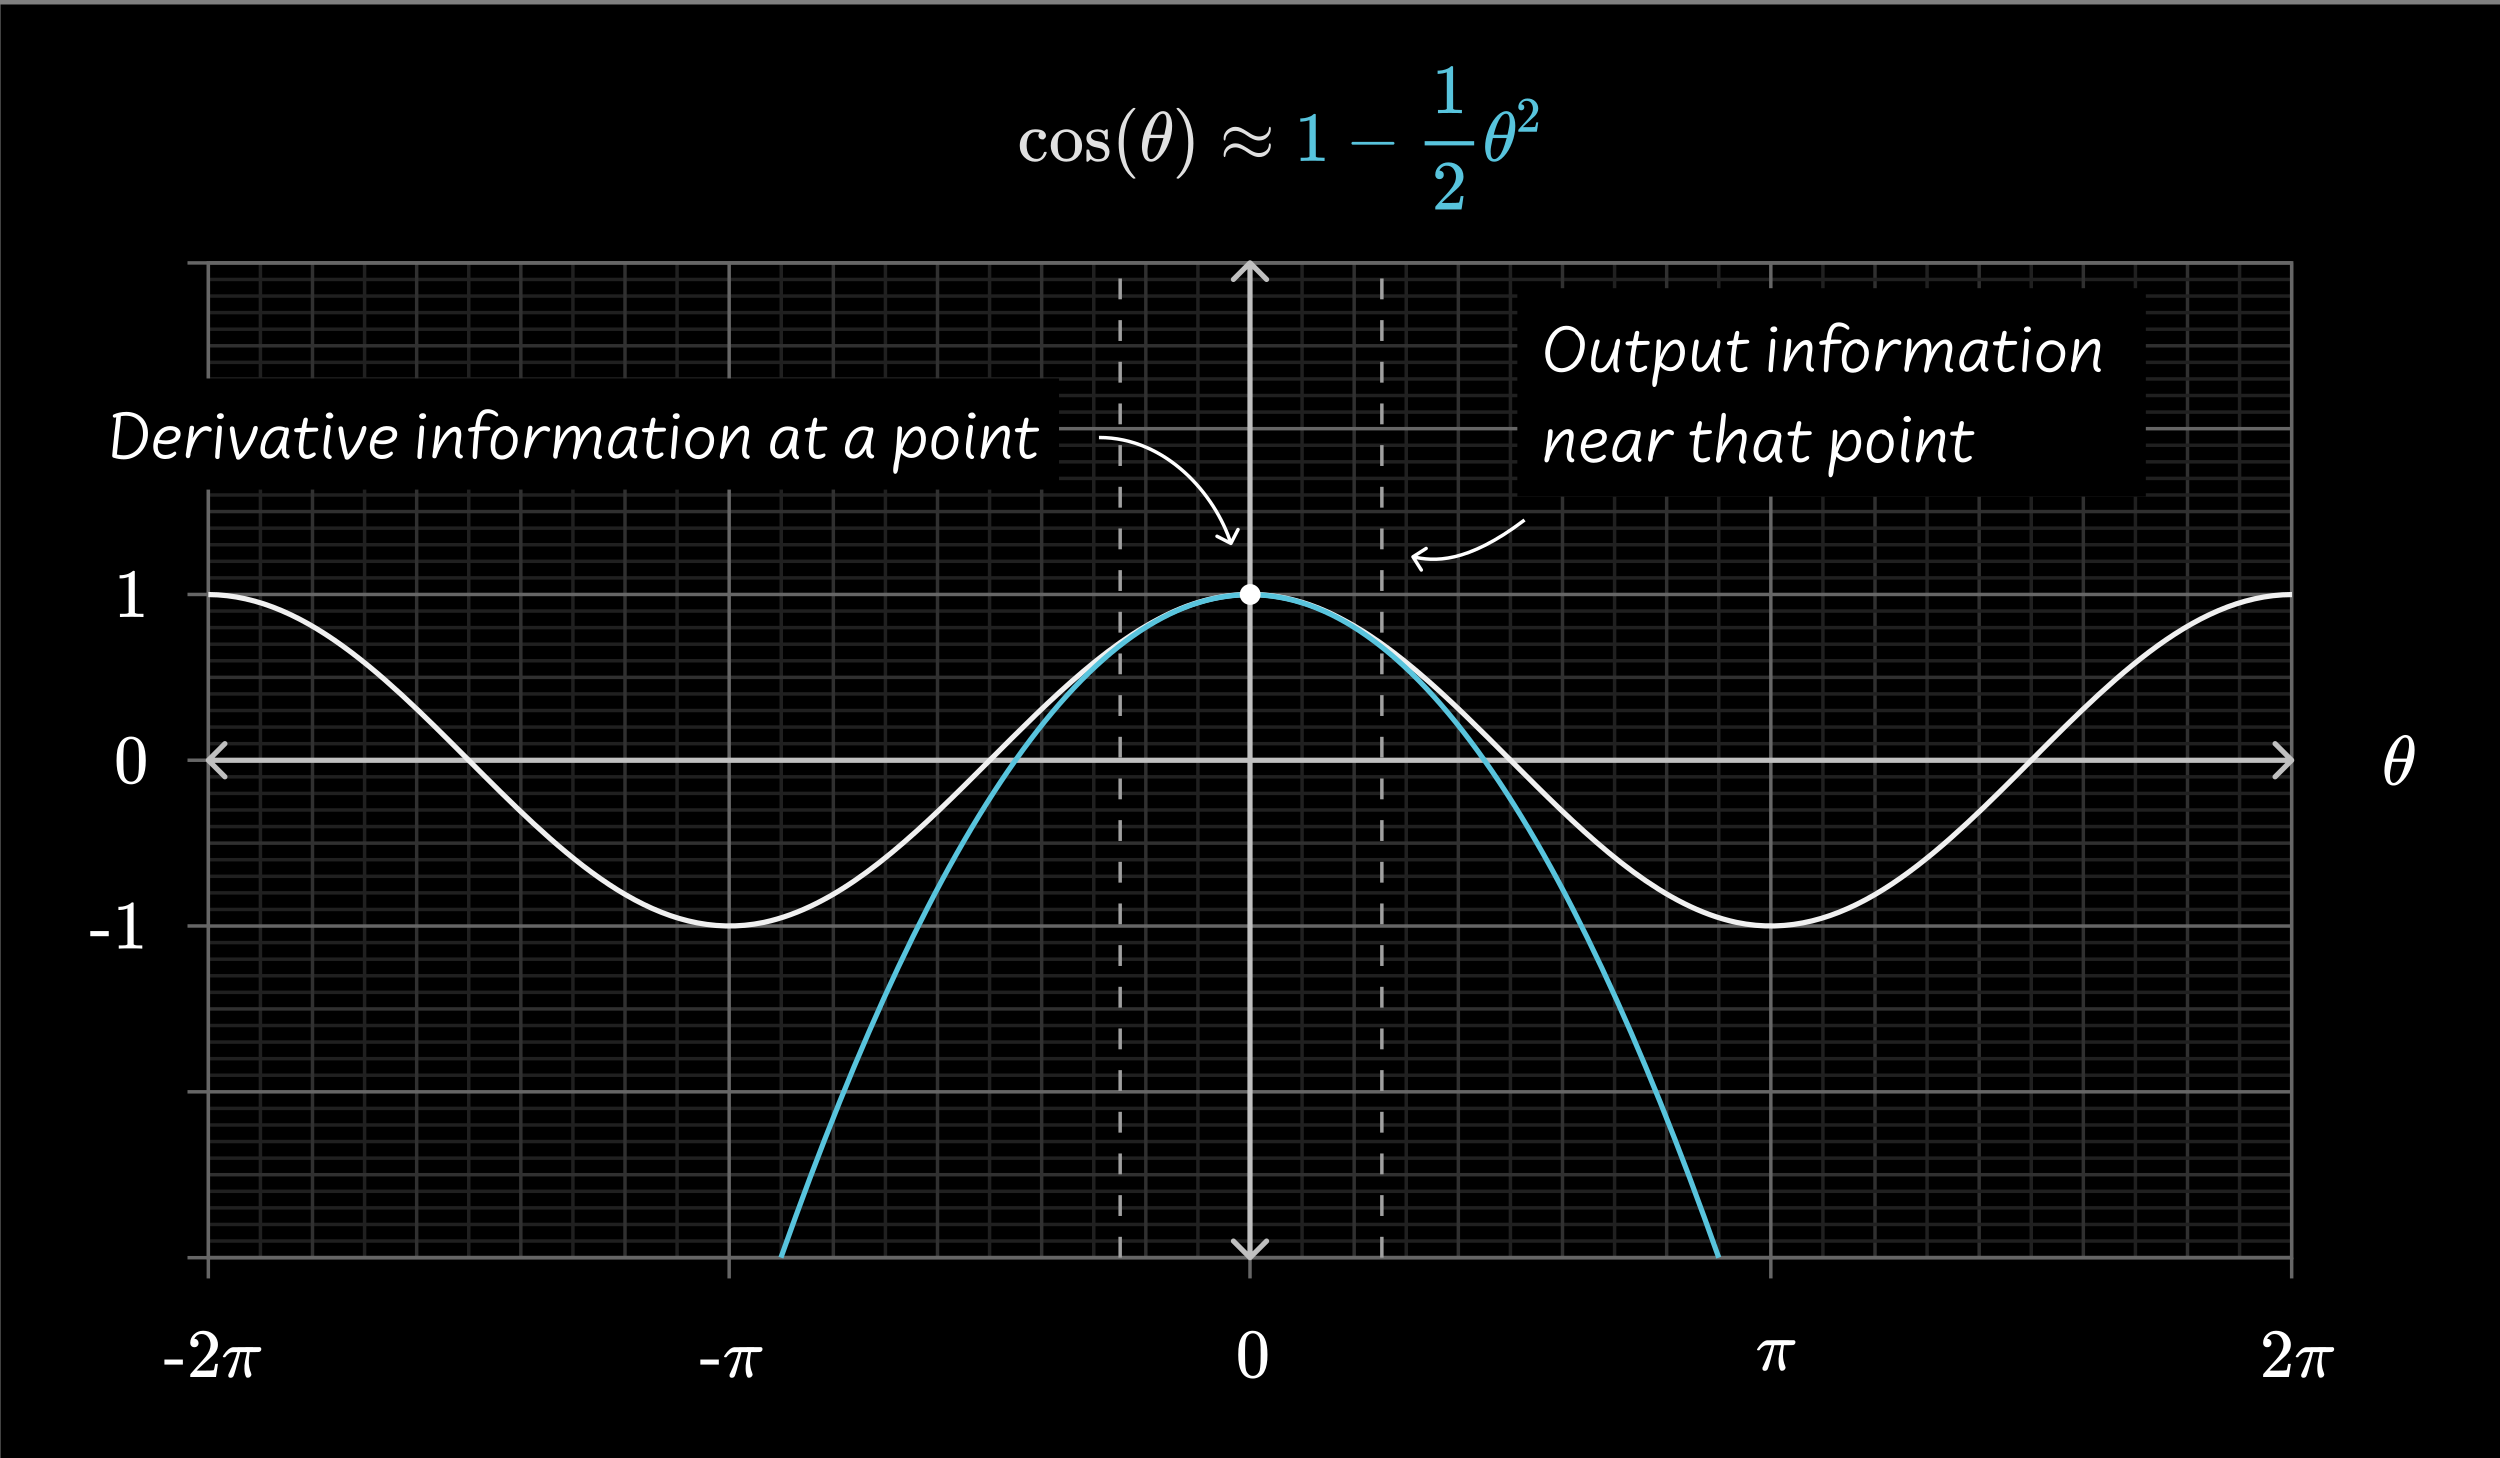 <svg width="720" height="420" viewBox="0 0 720 420" fill="none" xmlns="http://www.w3.org/2000/svg">
<rect x="0" y="0" width="720" height="420" fill="#808080" stroke="none"/>
<g clip-path="url(#clip0_649_16073)">
<rect x="0.149" y="1.292" width="720" height="420" fill="black"/>
<path d="M300.536 40.145C300.536 40.145 300.393 40.145 300.108 40.145C299.823 40.145 299.579 40.043 299.375 39.84C299.172 39.636 299.063 39.378 299.049 39.066C299.049 38.754 299.151 38.496 299.355 38.292C299.423 38.224 299.457 38.184 299.457 38.17C299.457 38.156 299.389 38.143 299.253 38.129C298.9 38.075 298.567 38.048 298.255 38.048C297.59 38.048 297.047 38.265 296.626 38.699C295.988 39.337 295.669 40.403 295.669 41.896C295.669 43.009 295.88 43.885 296.301 44.523C296.857 45.351 297.604 45.765 298.54 45.765C299.097 45.765 299.545 45.588 299.884 45.235C300.224 44.882 300.468 44.462 300.617 43.973C300.644 43.864 300.678 43.797 300.719 43.769C300.76 43.742 300.868 43.729 301.045 43.729H301.33C301.411 43.81 301.452 43.871 301.452 43.912C301.452 43.966 301.425 44.075 301.371 44.238C301.316 44.401 301.208 44.624 301.045 44.91C300.882 45.195 300.685 45.453 300.454 45.683C300.224 45.914 299.898 46.124 299.477 46.315C299.056 46.505 298.588 46.593 298.072 46.579C296.905 46.579 295.887 46.145 295.018 45.276C294.149 44.407 293.708 43.315 293.694 41.998C293.694 40.586 294.135 39.439 295.018 38.557C295.9 37.675 296.925 37.233 298.092 37.233C299.26 37.233 300.074 37.417 300.536 37.783C300.997 38.15 301.228 38.584 301.228 39.086C301.228 39.398 301.113 39.65 300.882 39.84L300.536 40.145Z" fill="#E0E0E0"/>
<path d="M302.613 41.998C302.613 40.709 303.054 39.596 303.936 38.659C304.819 37.722 305.884 37.247 307.133 37.234C308.355 37.234 309.407 37.695 310.289 38.618C311.171 39.541 311.619 40.661 311.633 41.978C311.633 43.267 311.198 44.353 310.33 45.236C309.461 46.118 308.395 46.559 307.133 46.559C305.816 46.559 304.737 46.104 303.896 45.195C303.054 44.285 302.626 43.22 302.613 41.998ZM307.133 45.745C308.789 45.745 309.617 44.638 309.617 42.426V41.774V41.265C309.617 40.967 309.61 40.709 309.597 40.491C309.583 40.274 309.536 40.016 309.454 39.718C309.373 39.419 309.264 39.175 309.128 38.985C308.993 38.795 308.782 38.605 308.497 38.414C308.212 38.224 307.88 38.089 307.5 38.007C307.432 37.994 307.323 37.987 307.174 37.987C306.767 37.987 306.38 38.068 306.013 38.231C305.429 38.53 305.049 38.944 304.873 39.473C304.696 40.003 304.608 40.627 304.608 41.347V41.754C304.608 43.057 304.737 43.973 304.995 44.503C305.429 45.331 306.142 45.745 307.133 45.745Z" fill="#E0E0E0"/>
<path d="M318.23 39.921C318.23 39.378 318.046 38.91 317.68 38.516C317.313 38.122 316.784 37.925 316.092 37.925C315.603 37.925 315.182 38.014 314.829 38.19C314.422 38.448 314.219 38.801 314.219 39.249C314.205 39.317 314.205 39.405 314.219 39.514C314.232 39.622 314.341 39.785 314.544 40.002C314.748 40.22 315.04 40.389 315.42 40.511C315.664 40.579 315.963 40.64 316.316 40.695C316.669 40.749 316.967 40.81 317.212 40.878C317.456 40.946 317.673 41.034 317.863 41.143C318.094 41.251 318.318 41.387 318.535 41.55C318.752 41.713 318.969 41.991 319.187 42.385C319.404 42.778 319.519 43.199 319.533 43.647C319.533 44.489 319.275 45.181 318.759 45.724C318.243 46.267 317.408 46.545 316.255 46.559H316.092C315.386 46.559 314.734 46.314 314.137 45.826L313.974 45.968L313.791 46.151C313.709 46.233 313.628 46.308 313.547 46.376L313.323 46.579H313.16H313.078C313.038 46.579 312.976 46.538 312.895 46.457V44.848V43.667C312.895 43.382 312.909 43.213 312.936 43.158C312.963 43.104 313.031 43.07 313.139 43.057H313.323C313.485 43.057 313.594 43.084 313.648 43.138C313.703 43.192 313.737 43.274 313.75 43.382C313.764 43.491 313.811 43.674 313.893 43.932C313.974 44.19 314.103 44.475 314.28 44.787C314.755 45.48 315.413 45.826 316.255 45.826C317.571 45.826 318.23 45.296 318.23 44.237C318.23 43.844 318.108 43.525 317.863 43.281C317.592 42.955 317.028 42.71 316.173 42.548C315.318 42.385 314.755 42.229 314.483 42.079C313.995 41.849 313.608 41.536 313.323 41.143C313.038 40.749 312.895 40.328 312.895 39.88C312.895 39.351 313.01 38.903 313.241 38.536C313.472 38.17 313.764 37.898 314.117 37.722C314.47 37.545 314.809 37.423 315.135 37.355C315.461 37.288 315.759 37.254 316.031 37.254H316.255C316.798 37.254 317.273 37.355 317.68 37.559L317.985 37.722L318.169 37.579C318.304 37.457 318.454 37.342 318.617 37.233H318.779H318.861C318.902 37.233 318.963 37.274 319.044 37.355V40.043L318.922 40.165H318.352C318.27 40.084 318.23 40.002 318.23 39.921Z" fill="#E0E0E0"/>
<path d="M322.16 41.265C322.16 40.328 322.228 39.439 322.363 38.598C322.499 37.756 322.655 37.03 322.832 36.419C323.008 35.808 323.259 35.211 323.585 34.627C323.911 34.044 324.169 33.589 324.359 33.263C324.549 32.937 324.834 32.584 325.214 32.204C325.594 31.824 325.818 31.593 325.886 31.512C325.954 31.431 326.123 31.288 326.395 31.084H326.66H326.741C326.931 31.084 327.026 31.145 327.026 31.268C327.026 31.308 326.911 31.451 326.68 31.695C326.449 31.94 326.171 32.299 325.845 32.774C325.519 33.249 325.187 33.833 324.847 34.526C324.508 35.218 324.223 36.154 323.992 37.335C323.761 38.516 323.646 39.826 323.646 41.265C323.646 42.704 323.761 44.007 323.992 45.175C324.223 46.342 324.501 47.285 324.827 48.005C325.153 48.724 325.485 49.308 325.825 49.756C326.164 50.204 326.449 50.563 326.68 50.835C326.911 51.106 327.026 51.249 327.026 51.263C327.026 51.385 326.924 51.446 326.721 51.446H326.66H326.395L325.825 50.957C324.549 49.803 323.619 48.364 323.035 46.641C322.452 44.917 322.16 43.125 322.16 41.265Z" fill="#E0E0E0"/>
<path d="M328.879 42.283C328.879 40.899 329.144 39.439 329.673 37.906C330.202 36.372 330.922 35.048 331.831 33.935C332.741 32.822 333.684 32.184 334.662 32.021C334.675 32.021 334.729 32.021 334.824 32.021C334.919 32.021 335.001 32.014 335.069 32.001C335.802 32.055 336.372 32.388 336.779 32.998C337.309 33.813 337.573 34.906 337.573 36.277C337.573 37.838 337.268 39.426 336.657 41.041C336.046 42.657 335.266 43.98 334.315 45.012C333.365 46.043 332.456 46.559 331.587 46.559H331.444C330.956 46.559 330.535 46.423 330.182 46.152C329.829 45.88 329.564 45.521 329.388 45.073C329.211 44.625 329.083 44.17 329.001 43.709C328.92 43.247 328.879 42.772 328.879 42.283ZM335.965 34.831C335.965 33.446 335.605 32.754 334.886 32.754C334.397 32.754 333.922 33.059 333.46 33.67C332.999 34.281 332.619 34.974 332.32 35.747C332.021 36.521 331.791 37.2 331.628 37.783C331.465 38.367 331.377 38.706 331.363 38.801C332.028 38.815 332.686 38.822 333.338 38.822L335.313 38.801C335.327 38.788 335.381 38.564 335.476 38.13C335.571 37.695 335.68 37.152 335.802 36.501C335.924 35.849 335.978 35.292 335.965 34.831ZM330.467 43.668C330.467 45.107 330.827 45.826 331.546 45.826C331.75 45.826 331.967 45.758 332.198 45.623C332.429 45.487 332.707 45.229 333.033 44.849C333.358 44.469 333.684 43.878 334.01 43.077C334.336 42.276 334.662 41.285 334.987 40.105L335.089 39.758H331.119C331.119 39.799 331.058 40.057 330.935 40.532C330.813 41.007 330.705 41.537 330.61 42.12C330.515 42.704 330.467 43.22 330.467 43.668Z" fill="#E0E0E0"/>
<path d="M338.937 31.105L339.019 31.084C339.087 31.084 339.154 31.084 339.222 31.084H339.467L340.037 31.573C341.313 32.727 342.243 34.166 342.826 35.89C343.41 37.614 343.702 39.406 343.702 41.265C343.702 42.188 343.634 43.077 343.498 43.932C343.362 44.788 343.206 45.514 343.03 46.111C342.853 46.708 342.602 47.306 342.277 47.903C341.951 48.5 341.693 48.955 341.503 49.267C341.313 49.579 341.034 49.925 340.668 50.306C340.301 50.686 340.084 50.91 340.016 50.977C339.949 51.045 339.792 51.174 339.548 51.364C339.507 51.405 339.48 51.432 339.467 51.446H339.222C339.114 51.446 339.039 51.446 338.998 51.446C338.958 51.446 338.924 51.425 338.897 51.385C338.869 51.344 338.849 51.283 338.835 51.202C338.849 51.188 338.924 51.1 339.059 50.937C341.163 48.751 342.215 45.527 342.215 41.265C342.215 37.003 341.163 33.779 339.059 31.593C338.924 31.431 338.849 31.342 338.835 31.329C338.835 31.22 338.869 31.145 338.937 31.105Z" fill="#E0E0E0"/>
<path d="M352.413 39.86C352.413 39.303 352.528 38.801 352.759 38.353C352.99 37.905 353.275 37.559 353.614 37.315C353.953 37.071 354.286 36.88 354.612 36.745C354.937 36.609 355.222 36.541 355.467 36.541C355.494 36.541 355.548 36.541 355.63 36.541C355.711 36.541 355.779 36.534 355.833 36.521C356.363 36.521 356.858 36.623 357.32 36.826C357.781 37.03 358.44 37.403 359.295 37.946L360.313 38.598C361.114 39.073 361.86 39.31 362.553 39.31C363.313 39.31 363.964 39.113 364.507 38.72C365.05 38.326 365.356 37.79 365.423 37.111C365.423 36.962 365.451 36.826 365.505 36.704C365.559 36.582 365.627 36.521 365.709 36.521C365.899 36.521 365.994 36.731 365.994 37.152C365.994 38.048 365.675 38.822 365.037 39.473C364.399 40.125 363.584 40.457 362.593 40.471C362.037 40.471 361.446 40.328 360.822 40.043C360.197 39.758 359.654 39.439 359.193 39.086C358.731 38.733 358.188 38.414 357.564 38.129C356.94 37.844 356.369 37.695 355.854 37.681C355.039 37.681 354.367 37.905 353.838 38.353C353.308 38.801 353.023 39.31 352.983 39.88C352.956 40.274 352.861 40.471 352.698 40.471C352.508 40.471 352.413 40.267 352.413 39.86ZM352.413 44.624C352.413 44.068 352.528 43.566 352.759 43.118C352.99 42.67 353.275 42.324 353.614 42.079C353.953 41.835 354.286 41.645 354.612 41.509C354.937 41.373 355.222 41.306 355.467 41.306C355.494 41.306 355.548 41.306 355.63 41.306C355.711 41.306 355.779 41.299 355.833 41.285C356.363 41.285 356.858 41.387 357.32 41.591C357.781 41.794 358.44 42.168 359.295 42.711L360.313 43.362C361.114 43.837 361.86 44.075 362.553 44.075C363.313 44.075 363.964 43.878 364.507 43.484C365.05 43.091 365.356 42.554 365.423 41.876C365.423 41.482 365.519 41.285 365.709 41.285C365.899 41.285 365.994 41.502 365.994 41.937C365.994 42.806 365.675 43.572 365.037 44.238C364.399 44.903 363.584 45.235 362.593 45.235C362.037 45.235 361.446 45.093 360.822 44.808C360.197 44.523 359.654 44.204 359.193 43.851C358.731 43.498 358.188 43.179 357.564 42.894C356.94 42.609 356.369 42.459 355.854 42.446C355.039 42.446 354.367 42.67 353.838 43.118C353.308 43.566 353.023 44.075 352.983 44.645C352.942 45.038 352.847 45.235 352.698 45.235C352.508 45.235 352.413 45.032 352.413 44.624Z" fill="#E0E0E0"/>
<path d="M377.127 34.587L376.862 34.688C376.672 34.756 376.401 34.824 376.048 34.892C375.695 34.96 375.301 35.007 374.867 35.035H374.48V34.098H374.867C375.505 34.071 376.095 33.969 376.638 33.792C377.181 33.616 377.561 33.453 377.779 33.304C377.996 33.154 378.186 33.005 378.349 32.856C378.376 32.815 378.457 32.795 378.593 32.795C378.715 32.795 378.831 32.836 378.939 32.917V39.005L378.959 45.113C379.054 45.208 379.136 45.27 379.204 45.297C379.272 45.324 379.435 45.351 379.692 45.378C379.95 45.405 380.371 45.419 380.955 45.419H381.484V46.355H381.26C380.975 46.315 379.896 46.294 378.023 46.294C376.177 46.294 375.111 46.315 374.826 46.355H374.582V45.419H375.111C375.41 45.419 375.668 45.419 375.885 45.419C376.102 45.419 376.272 45.412 376.394 45.398C376.516 45.385 376.625 45.364 376.72 45.337C376.815 45.31 376.869 45.297 376.883 45.297C376.896 45.297 376.937 45.263 377.005 45.195C377.073 45.127 377.113 45.1 377.127 45.113V34.587Z" fill="#58C4DD"/>
<path d="M389.206 41.53C389.206 41.53 389.206 41.442 389.206 41.265C389.206 41.089 389.301 40.953 389.491 40.858H401.321C401.524 40.967 401.626 41.102 401.626 41.265C401.626 41.428 401.524 41.564 401.321 41.672H389.491C389.301 41.577 389.206 41.442 389.206 41.265V41.53Z" fill="#58C4DD"/>
<path d="M416.677 20.822L416.412 20.924C416.222 20.992 415.951 21.06 415.598 21.128C415.245 21.196 414.851 21.243 414.417 21.27H414.03V20.334H414.417C415.055 20.307 415.645 20.205 416.188 20.028C416.731 19.852 417.111 19.689 417.328 19.54C417.546 19.39 417.736 19.241 417.898 19.092C417.926 19.051 418.007 19.031 418.143 19.031C418.265 19.031 418.38 19.071 418.489 19.153V25.241L418.509 31.349C418.604 31.444 418.686 31.505 418.754 31.532C418.821 31.56 418.984 31.587 419.242 31.614C419.5 31.641 419.921 31.655 420.505 31.655H421.034V32.591H420.81C420.525 32.551 419.446 32.53 417.573 32.53C415.727 32.53 414.661 32.551 414.376 32.591H414.132V31.655H414.661C414.96 31.655 415.218 31.655 415.435 31.655C415.652 31.655 415.822 31.648 415.944 31.634C416.066 31.621 416.175 31.6 416.27 31.573C416.365 31.546 416.419 31.532 416.432 31.532C416.446 31.532 416.487 31.499 416.555 31.431C416.622 31.363 416.663 31.336 416.677 31.349V20.822Z" fill="#58C4DD"/>
<path d="M414.559 51.588C414.193 51.588 413.901 51.466 413.684 51.222C413.467 50.977 413.358 50.679 413.358 50.326C413.358 49.362 413.718 48.527 414.437 47.821C415.156 47.115 416.052 46.763 417.125 46.763C418.36 46.763 419.392 47.143 420.22 47.903C421.048 48.663 421.469 49.647 421.482 50.855C421.482 51.439 421.346 51.995 421.075 52.525C420.803 53.054 420.478 53.516 420.098 53.909C419.717 54.303 419.174 54.805 418.469 55.416C417.98 55.837 417.301 56.461 416.432 57.289L415.231 58.43L416.779 58.45C418.91 58.45 420.043 58.416 420.179 58.348C420.274 58.321 420.437 57.717 420.668 56.536V56.475H421.482V56.536C421.469 56.577 421.38 57.194 421.217 58.389C421.055 59.583 420.953 60.208 420.912 60.262V60.323H413.358V59.936V59.692C413.358 59.597 413.399 59.495 413.48 59.387C413.562 59.278 413.765 59.041 414.091 58.674C414.485 58.24 414.824 57.859 415.109 57.534C415.231 57.398 415.462 57.147 415.801 56.78C416.141 56.414 416.371 56.163 416.494 56.027C416.616 55.891 416.813 55.667 417.084 55.355C417.356 55.043 417.546 54.812 417.654 54.663C417.763 54.514 417.919 54.31 418.122 54.052C418.326 53.794 418.469 53.577 418.55 53.4C418.632 53.224 418.733 53.027 418.855 52.81C418.978 52.593 419.066 52.376 419.12 52.158C419.174 51.941 419.222 51.737 419.263 51.547C419.303 51.358 419.324 51.133 419.324 50.876C419.324 50.02 419.093 49.281 418.632 48.656C418.17 48.032 417.512 47.72 416.656 47.72C416.208 47.72 415.815 47.835 415.475 48.066C415.136 48.297 414.899 48.52 414.763 48.738C414.627 48.955 414.559 49.084 414.559 49.124C414.559 49.138 414.593 49.145 414.661 49.145C414.905 49.145 415.156 49.24 415.414 49.43C415.672 49.62 415.801 49.932 415.801 50.367C415.801 50.706 415.693 50.991 415.475 51.222C415.258 51.453 414.953 51.575 414.559 51.588Z" fill="#58C4DD"/>
<path d="M424.557 41.876H410.304V40.654H424.557V41.876Z" fill="#58C4DD"/>
<path d="M427.713 42.283C427.713 40.899 427.978 39.439 428.507 37.906C429.036 36.372 429.756 35.048 430.665 33.935C431.575 32.822 432.518 32.184 433.496 32.021C433.509 32.021 433.563 32.021 433.658 32.021C433.753 32.021 433.835 32.014 433.903 32.001C434.636 32.055 435.206 32.388 435.613 32.998C436.142 33.813 436.407 34.906 436.407 36.277C436.407 37.838 436.102 39.426 435.491 41.041C434.88 42.657 434.1 43.98 433.149 45.012C432.199 46.043 431.29 46.559 430.421 46.559H430.278C429.79 46.559 429.369 46.423 429.016 46.152C428.663 45.88 428.398 45.521 428.222 45.073C428.045 44.625 427.917 44.17 427.835 43.709C427.754 43.247 427.713 42.772 427.713 42.283ZM434.799 34.831C434.799 33.446 434.439 32.754 433.719 32.754C433.231 32.754 432.756 33.059 432.294 33.67C431.833 34.281 431.453 34.974 431.154 35.747C430.855 36.521 430.625 37.2 430.462 37.783C430.299 38.367 430.211 38.706 430.197 38.801C430.862 38.815 431.52 38.822 432.172 38.822L434.147 38.801C434.161 38.788 434.215 38.564 434.31 38.13C434.405 37.695 434.514 37.152 434.636 36.501C434.758 35.849 434.812 35.292 434.799 34.831ZM429.301 43.668C429.301 45.107 429.661 45.826 430.38 45.826C430.584 45.826 430.801 45.758 431.032 45.623C431.263 45.487 431.541 45.229 431.867 44.849C432.192 44.469 432.518 43.878 432.844 43.077C433.17 42.276 433.496 41.285 433.821 40.105L433.923 39.758H429.953C429.953 39.799 429.892 40.057 429.769 40.532C429.647 41.007 429.539 41.537 429.444 42.12C429.349 42.704 429.301 43.22 429.301 43.668Z" fill="#58C4DD"/>
<path d="M438.119 31.771C437.86 31.771 437.653 31.684 437.5 31.512C437.346 31.339 437.27 31.128 437.27 30.878C437.27 30.197 437.524 29.607 438.032 29.108C438.541 28.608 439.175 28.359 439.933 28.359C440.806 28.359 441.535 28.628 442.121 29.165C442.706 29.703 443.004 30.398 443.013 31.252C443.013 31.665 442.917 32.059 442.725 32.433C442.533 32.807 442.303 33.133 442.034 33.412C441.766 33.69 441.382 34.045 440.883 34.477C440.537 34.775 440.057 35.216 439.443 35.801L438.594 36.608L439.688 36.622C441.195 36.622 441.996 36.598 442.092 36.55C442.159 36.531 442.274 36.104 442.438 35.269V35.225H443.013V35.269C443.004 35.297 442.941 35.734 442.826 36.579C442.711 37.423 442.639 37.865 442.61 37.903V37.946H437.27V37.673V37.5C437.27 37.433 437.298 37.361 437.356 37.284C437.413 37.207 437.557 37.039 437.788 36.78C438.066 36.473 438.306 36.204 438.508 35.974C438.594 35.878 438.757 35.701 438.997 35.441C439.237 35.182 439.4 35.005 439.486 34.909C439.573 34.813 439.712 34.654 439.904 34.434C440.096 34.213 440.23 34.05 440.307 33.944C440.384 33.839 440.494 33.695 440.638 33.513C440.782 33.33 440.883 33.177 440.94 33.052C440.998 32.927 441.07 32.788 441.156 32.634C441.243 32.481 441.305 32.327 441.343 32.174C441.382 32.02 441.415 31.876 441.444 31.742C441.473 31.608 441.487 31.449 441.487 31.267C441.487 30.662 441.324 30.139 440.998 29.698C440.672 29.256 440.206 29.035 439.602 29.035C439.285 29.035 439.007 29.117 438.767 29.28C438.527 29.443 438.359 29.602 438.263 29.755C438.167 29.909 438.119 30 438.119 30.029C438.119 30.038 438.143 30.043 438.191 30.043C438.364 30.043 438.541 30.11 438.723 30.245C438.906 30.379 438.997 30.6 438.997 30.907C438.997 31.147 438.92 31.348 438.767 31.512C438.613 31.675 438.397 31.761 438.119 31.771Z" fill="#58C4DD"/>
<path d="M357.752 384.877C358.498 383.797 359.518 383.257 360.812 383.257C361.785 383.257 362.638 383.59 363.372 384.257C363.732 384.603 364.038 385.057 364.292 385.617C364.785 386.723 365.032 388.243 365.032 390.177C365.032 392.243 364.745 393.823 364.172 394.917C363.798 395.69 363.252 396.25 362.532 396.597C361.972 396.877 361.405 397.017 360.832 397.017C359.298 397.017 358.178 396.317 357.472 394.917C356.898 393.823 356.612 392.243 356.612 390.177C356.612 388.937 356.692 387.917 356.852 387.117C357.025 386.303 357.325 385.557 357.752 384.877ZM362.252 384.637C361.865 384.21 361.392 383.997 360.832 383.997C360.272 383.997 359.792 384.21 359.392 384.637C359.098 384.943 358.898 385.317 358.792 385.757C358.685 386.197 358.618 386.957 358.592 388.037C358.592 388.117 358.585 388.377 358.572 388.817C358.572 389.257 358.572 389.623 358.572 389.917C358.572 391.197 358.585 392.09 358.612 392.597C358.665 393.53 358.745 394.203 358.852 394.617C358.958 395.017 359.158 395.363 359.452 395.657C359.812 396.057 360.272 396.257 360.832 396.257C361.378 396.257 361.832 396.057 362.192 395.657C362.485 395.363 362.685 395.017 362.792 394.617C362.898 394.203 362.978 393.53 363.032 392.597C363.058 392.09 363.072 391.197 363.072 389.917C363.072 389.623 363.065 389.257 363.052 388.817C363.052 388.377 363.052 388.117 363.052 388.037C363.025 386.957 362.958 386.197 362.852 385.757C362.745 385.317 362.545 384.943 362.252 384.637Z" fill="white"/>
<path d="M514.246 393.837C514.246 394.063 514.146 394.277 513.946 394.477C513.76 394.677 513.526 394.777 513.246 394.777C513.046 394.777 512.906 394.75 512.826 394.697C512.76 394.643 512.686 394.537 512.606 394.377C512.353 393.79 512.226 393.05 512.226 392.157C512.226 391.677 512.233 391.357 512.246 391.197C512.34 390.277 512.546 389.163 512.866 387.857C512.933 387.59 512.966 387.443 512.966 387.417H511.006L510.986 387.497C510.986 387.51 510.973 387.57 510.946 387.677C510.92 387.77 510.88 387.917 510.826 388.117C510.786 388.303 510.746 388.477 510.706 388.637C509.826 392.063 509.3 393.93 509.126 394.237C508.966 394.61 508.68 394.797 508.266 394.797C507.96 394.797 507.746 394.683 507.626 394.457C507.6 394.39 507.586 394.283 507.586 394.137V393.917L507.846 393.357C508.846 391.25 509.573 389.43 510.026 387.897L510.186 387.417H509.546C509.013 387.417 508.64 387.437 508.426 387.477C508.226 387.517 507.98 387.643 507.686 387.857C507.366 388.057 507.086 388.33 506.846 388.677C506.78 388.783 506.726 388.85 506.686 388.877C506.646 388.89 506.546 388.897 506.386 388.897C506.173 388.897 506.046 388.85 506.006 388.757C505.993 388.69 506.06 388.537 506.206 388.297C507.126 386.897 508.026 386.13 508.906 385.997C509 385.97 510.5 385.957 513.406 385.957C515.54 385.957 516.633 385.963 516.686 385.977C516.953 386.07 517.086 386.257 517.086 386.537C517.086 386.95 516.873 387.23 516.446 387.377C516.366 387.403 515.906 387.417 515.066 387.417H513.786L513.726 387.757C513.566 388.717 513.486 389.51 513.486 390.137C513.486 391.323 513.693 392.397 514.106 393.357C514.2 393.597 514.246 393.757 514.246 393.837Z" fill="white"/>
<path d="M652.978 387.997C652.604 387.997 652.311 387.877 652.098 387.637C651.884 387.397 651.778 387.103 651.778 386.757C651.778 385.797 652.138 384.977 652.858 384.297C653.591 383.603 654.464 383.257 655.478 383.257C656.624 383.257 657.571 383.57 658.318 384.197C659.078 384.81 659.544 385.617 659.718 386.617C659.744 386.857 659.758 387.077 659.758 387.277C659.758 388.05 659.524 388.777 659.058 389.457C658.684 390.017 657.931 390.783 656.798 391.757C656.318 392.17 655.651 392.783 654.798 393.597L653.618 394.717L655.138 394.737C657.231 394.737 658.344 394.703 658.478 394.637C658.531 394.623 658.598 394.483 658.678 394.217C658.731 394.07 658.824 393.617 658.958 392.857V392.797H659.758V392.857L659.198 396.517V396.577H651.778V396.197C651.778 395.93 651.791 395.777 651.818 395.737C651.831 395.71 652.391 395.077 653.498 393.837C654.951 392.223 655.884 391.157 656.298 390.637C657.191 389.423 657.638 388.31 657.638 387.297C657.638 386.417 657.404 385.683 656.938 385.097C656.484 384.497 655.844 384.197 655.018 384.197C654.244 384.197 653.618 384.543 653.138 385.237C653.111 385.29 653.071 385.363 653.018 385.457C652.978 385.523 652.958 385.563 652.958 385.577C652.958 385.59 652.991 385.597 653.058 385.597C653.391 385.597 653.658 385.717 653.858 385.957C654.071 386.197 654.178 386.477 654.178 386.797C654.178 387.13 654.064 387.417 653.838 387.657C653.624 387.883 653.338 387.997 652.978 387.997ZM669.398 395.837C669.398 396.063 669.298 396.277 669.098 396.477C668.911 396.677 668.678 396.777 668.398 396.777C668.198 396.777 668.058 396.75 667.978 396.697C667.911 396.643 667.838 396.537 667.758 396.377C667.504 395.79 667.378 395.05 667.378 394.157C667.378 393.677 667.384 393.357 667.398 393.197C667.491 392.277 667.698 391.163 668.018 389.857C668.084 389.59 668.118 389.443 668.118 389.417H666.158L666.138 389.497C666.138 389.51 666.124 389.57 666.098 389.677C666.071 389.77 666.031 389.917 665.978 390.117C665.938 390.303 665.898 390.477 665.858 390.637C664.978 394.063 664.451 395.93 664.278 396.237C664.118 396.61 663.831 396.797 663.418 396.797C663.111 396.797 662.898 396.683 662.778 396.457C662.751 396.39 662.738 396.283 662.738 396.137V395.917L662.998 395.357C663.998 393.25 664.724 391.43 665.178 389.897L665.338 389.417H664.698C664.164 389.417 663.791 389.437 663.578 389.477C663.378 389.517 663.131 389.643 662.838 389.857C662.518 390.057 662.238 390.33 661.998 390.677C661.931 390.783 661.878 390.85 661.838 390.877C661.798 390.89 661.698 390.897 661.538 390.897C661.324 390.897 661.198 390.85 661.158 390.757C661.144 390.69 661.211 390.537 661.358 390.297C662.278 388.897 663.178 388.13 664.058 387.997C664.151 387.97 665.651 387.957 668.558 387.957C670.691 387.957 671.784 387.963 671.838 387.977C672.104 388.07 672.238 388.257 672.238 388.537C672.238 388.95 672.024 389.23 671.598 389.377C671.518 389.403 671.058 389.417 670.218 389.417H668.938L668.878 389.757C668.718 390.717 668.638 391.51 668.638 392.137C668.638 393.323 668.844 394.397 669.258 395.357C669.351 395.597 669.398 395.757 669.398 395.837Z" fill="white"/>
<path d="M47.348 392.997V391.537H52.668V392.997H47.348ZM55.989 387.997C55.615 387.997 55.322 387.877 55.109 387.637C54.895 387.397 54.789 387.103 54.789 386.757C54.789 385.797 55.149 384.977 55.869 384.297C56.602 383.603 57.475 383.257 58.489 383.257C59.635 383.257 60.582 383.57 61.329 384.197C62.089 384.81 62.555 385.617 62.729 386.617C62.755 386.857 62.769 387.077 62.769 387.277C62.769 388.05 62.535 388.777 62.069 389.457C61.695 390.017 60.942 390.783 59.809 391.757C59.329 392.17 58.662 392.783 57.809 393.597L56.629 394.717L58.149 394.737C60.242 394.737 61.355 394.703 61.489 394.637C61.542 394.623 61.609 394.483 61.689 394.217C61.742 394.07 61.835 393.617 61.969 392.857V392.797H62.769V392.857L62.209 396.517V396.577H54.789V396.197C54.789 395.93 54.802 395.777 54.829 395.737C54.842 395.71 55.402 395.077 56.509 393.837C57.962 392.223 58.895 391.157 59.309 390.637C60.202 389.423 60.649 388.31 60.649 387.297C60.649 386.417 60.415 385.683 59.949 385.097C59.495 384.497 58.855 384.197 58.029 384.197C57.255 384.197 56.629 384.543 56.149 385.237C56.122 385.29 56.082 385.363 56.029 385.457C55.989 385.523 55.969 385.563 55.969 385.577C55.969 385.59 56.002 385.597 56.069 385.597C56.402 385.597 56.669 385.717 56.869 385.957C57.082 386.197 57.189 386.477 57.189 386.797C57.189 387.13 57.075 387.417 56.849 387.657C56.635 387.883 56.349 387.997 55.989 387.997ZM72.409 395.837C72.409 396.063 72.309 396.277 72.109 396.477C71.922 396.677 71.689 396.777 71.409 396.777C71.209 396.777 71.069 396.75 70.989 396.697C70.922 396.643 70.849 396.537 70.769 396.377C70.515 395.79 70.389 395.05 70.389 394.157C70.389 393.677 70.395 393.357 70.409 393.197C70.502 392.277 70.709 391.163 71.029 389.857C71.095 389.59 71.129 389.443 71.129 389.417H69.169L69.149 389.497C69.149 389.51 69.135 389.57 69.109 389.677C69.082 389.77 69.042 389.917 68.989 390.117C68.949 390.303 68.909 390.477 68.869 390.637C67.989 394.063 67.462 395.93 67.289 396.237C67.129 396.61 66.842 396.797 66.429 396.797C66.122 396.797 65.909 396.683 65.789 396.457C65.762 396.39 65.749 396.283 65.749 396.137V395.917L66.009 395.357C67.009 393.25 67.735 391.43 68.189 389.897L68.349 389.417H67.709C67.175 389.417 66.802 389.437 66.589 389.477C66.389 389.517 66.142 389.643 65.849 389.857C65.529 390.057 65.249 390.33 65.009 390.677C64.942 390.783 64.889 390.85 64.849 390.877C64.809 390.89 64.709 390.897 64.549 390.897C64.335 390.897 64.209 390.85 64.169 390.757C64.155 390.69 64.222 390.537 64.369 390.297C65.289 388.897 66.189 388.13 67.069 387.997C67.162 387.97 68.662 387.957 71.569 387.957C73.702 387.957 74.795 387.963 74.849 387.977C75.115 388.07 75.249 388.257 75.249 388.537C75.249 388.95 75.035 389.23 74.609 389.377C74.529 389.403 74.069 389.417 73.229 389.417H71.949L71.889 389.757C71.729 390.717 71.649 391.51 71.649 392.137C71.649 393.323 71.855 394.397 72.269 395.357C72.362 395.597 72.409 395.757 72.409 395.837Z" fill="white"/>
<path d="M201.7 392.997V391.537H207.02V392.997H201.7ZM216.76 395.837C216.76 396.063 216.66 396.277 216.46 396.477C216.273 396.677 216.04 396.777 215.76 396.777C215.56 396.777 215.42 396.75 215.34 396.697C215.273 396.643 215.2 396.537 215.12 396.377C214.867 395.79 214.74 395.05 214.74 394.157C214.74 393.677 214.747 393.357 214.76 393.197C214.853 392.277 215.06 391.163 215.38 389.857C215.447 389.59 215.48 389.443 215.48 389.417H213.52L213.5 389.497C213.5 389.51 213.487 389.57 213.46 389.677C213.433 389.77 213.393 389.917 213.34 390.117C213.3 390.303 213.26 390.477 213.22 390.637C212.34 394.063 211.813 395.93 211.64 396.237C211.48 396.61 211.193 396.797 210.78 396.797C210.473 396.797 210.26 396.683 210.14 396.457C210.113 396.39 210.1 396.283 210.1 396.137V395.917L210.36 395.357C211.36 393.25 212.087 391.43 212.54 389.897L212.7 389.417H212.06C211.527 389.417 211.153 389.437 210.94 389.477C210.74 389.517 210.493 389.643 210.2 389.857C209.88 390.057 209.6 390.33 209.36 390.677C209.293 390.783 209.24 390.85 209.2 390.877C209.16 390.89 209.06 390.897 208.9 390.897C208.687 390.897 208.56 390.85 208.52 390.757C208.507 390.69 208.573 390.537 208.72 390.297C209.64 388.897 210.54 388.13 211.42 387.997C211.513 387.97 213.013 387.957 215.92 387.957C218.053 387.957 219.147 387.963 219.2 387.977C219.467 388.07 219.6 388.257 219.6 388.537C219.6 388.95 219.387 389.23 218.96 389.377C218.88 389.403 218.42 389.417 217.58 389.417H216.3L216.24 389.757C216.08 390.717 216 391.51 216 392.137C216 393.323 216.207 394.397 216.62 395.357C216.713 395.597 216.76 395.757 216.76 395.837Z" fill="white"/>
<path d="M585 75.701V362.201" stroke="#202020" stroke-miterlimit="203.718"/>
<path d="M75 75.701V362.201" stroke="#202020" stroke-miterlimit="203.718"/>
<path d="M195 75.701V362.201" stroke="#202020" stroke-miterlimit="203.718"/>
<path d="M135 75.701V362.201" stroke="#202020" stroke-miterlimit="203.718"/>
<path d="M315 75.701V362.201" stroke="#202020" stroke-miterlimit="203.718"/>
<path d="M345 75.717V362.217" stroke="#202020" stroke-miterlimit="203.718"/>
<path d="M255 75.701V362.201" stroke="#202020" stroke-miterlimit="203.718"/>
<path d="M465 75.717V362.217" stroke="#202020" stroke-miterlimit="203.718"/>
<path d="M285 75.717V362.217" stroke="#202020" stroke-miterlimit="203.718"/>
<path d="M405 75.717V362.217" stroke="#202020" stroke-miterlimit="203.718"/>
<path d="M105 75.717V362.217" stroke="#202020" stroke-miterlimit="203.718"/>
<path d="M225 75.717V362.217" stroke="#202020" stroke-miterlimit="203.718"/>
<path d="M555 75.701V362.201" stroke="#202020" stroke-miterlimit="203.718"/>
<path d="M630 75.701V362.201" stroke="#303030" stroke-miterlimit="203.718"/>
<path d="M645 75.701V362.201" stroke="#202020" stroke-miterlimit="203.718"/>
<path d="M660 75.701V362.201" stroke="#202020" stroke-miterlimit="203.718"/>
<path d="M525 75.701V362.201" stroke="#202020" stroke-miterlimit="203.718"/>
<path d="M540 75.701V362.201" stroke="#303030" stroke-miterlimit="203.718"/>
<path d="M570 75.701V362.201" stroke="#303030" stroke-miterlimit="203.718"/>
<path d="M615 75.701V362.201" stroke="#202020" stroke-miterlimit="203.718"/>
<path d="M495 75.701V362.201" stroke="#202020" stroke-miterlimit="203.718"/>
<path d="M435 75.701V362.201" stroke="#202020" stroke-miterlimit="203.718"/>
<path d="M375 75.701V362.201" stroke="#202020" stroke-miterlimit="203.718"/>
<path d="M60 80.486H660" stroke="#202020" stroke-miterlimit="203.718"/>
<path d="M60 85.261H660" stroke="#202020" stroke-miterlimit="203.718"/>
<path d="M60 90.035H660" stroke="#202020" stroke-miterlimit="203.718"/>
<path d="M60 94.81H660" stroke="#202020" stroke-miterlimit="203.718"/>
<path d="M60 104.359H660" stroke="#202020" stroke-miterlimit="203.718"/>
<path d="M60 109.134H660" stroke="#202020" stroke-miterlimit="203.718"/>
<path d="M60 113.909H660" stroke="#202020" stroke-miterlimit="203.718"/>
<path d="M60 118.683H660" stroke="#202020" stroke-miterlimit="203.718"/>
<path d="M60 128.233H660" stroke="#202020" stroke-miterlimit="203.718"/>
<path d="M60 133.006H660" stroke="#202020" stroke-miterlimit="203.718"/>
<path d="M60 137.781H660" stroke="#202020" stroke-miterlimit="203.718"/>
<path d="M60 142.556H660" stroke="#202020" stroke-miterlimit="203.718"/>
<path d="M60 152.105H660" stroke="#202020" stroke-miterlimit="203.718"/>
<path d="M60 156.88H660" stroke="#202020" stroke-miterlimit="203.718"/>
<path d="M60 161.655H660" stroke="#202020" stroke-miterlimit="203.718"/>
<path d="M60 166.429H660" stroke="#202020" stroke-miterlimit="203.718"/>
<path d="M60 175.979H660" stroke="#202020" stroke-miterlimit="203.718"/>
<path d="M60 180.753H660" stroke="#202020" stroke-miterlimit="203.718"/>
<path d="M60 185.528H660" stroke="#202020" stroke-miterlimit="203.718"/>
<path d="M60 190.303H660" stroke="#202020" stroke-miterlimit="203.718"/>
<path d="M60 199.852H660" stroke="#202020" stroke-miterlimit="203.718"/>
<path d="M60 204.627H660" stroke="#202020" stroke-miterlimit="203.718"/>
<path d="M60 209.401H660" stroke="#202020" stroke-miterlimit="203.718"/>
<path d="M60 214.176H660" stroke="#202020" stroke-miterlimit="203.718"/>
<path d="M60 223.726H660" stroke="#202020" stroke-miterlimit="203.718"/>
<path d="M60 228.5H660" stroke="#202020" stroke-miterlimit="203.718"/>
<path d="M60 233.275H660" stroke="#202020" stroke-miterlimit="203.718"/>
<path d="M60 238.05H660" stroke="#202020" stroke-miterlimit="203.718"/>
<path d="M60 247.598H660" stroke="#202020" stroke-miterlimit="203.718"/>
<path d="M60 252.373H660" stroke="#202020" stroke-miterlimit="203.718"/>
<path d="M60 257.147H660" stroke="#202020" stroke-miterlimit="203.718"/>
<path d="M60 261.922H660" stroke="#202020" stroke-miterlimit="203.718"/>
<path d="M60 271.472H660" stroke="#202020" stroke-miterlimit="203.718"/>
<path d="M60 276.246H660" stroke="#202020" stroke-miterlimit="203.718"/>
<path d="M60 281.021H660" stroke="#202020" stroke-miterlimit="203.718"/>
<path d="M60 285.795H660" stroke="#202020" stroke-miterlimit="203.718"/>
<path d="M60 295.345H660" stroke="#202020" stroke-miterlimit="203.718"/>
<path d="M60 300.12H660" stroke="#202020" stroke-miterlimit="203.718"/>
<path d="M60 304.894H660" stroke="#202020" stroke-miterlimit="203.718"/>
<path d="M60 309.669H660" stroke="#202020" stroke-miterlimit="203.718"/>
<path d="M60 319.218H660" stroke="#202020" stroke-miterlimit="203.718"/>
<path d="M60 323.993H660" stroke="#202020" stroke-miterlimit="203.718"/>
<path d="M60 328.768H660" stroke="#202020" stroke-miterlimit="203.718"/>
<path d="M60 333.542H660" stroke="#202020" stroke-miterlimit="203.718"/>
<path d="M60 343.092H660" stroke="#202020" stroke-miterlimit="203.718"/>
<path d="M60 347.867H660" stroke="#202020" stroke-miterlimit="203.718"/>
<path d="M60 352.641H660" stroke="#202020" stroke-miterlimit="203.718"/>
<path d="M60 357.416H660" stroke="#202020" stroke-miterlimit="203.718"/>
<path d="M60 75.701V362.201" stroke="#202020" stroke-miterlimit="203.718"/>
<path d="M420 75.717V362.217" stroke="#303030" stroke-miterlimit="203.718"/>
<path d="M300 75.717V362.217" stroke="#303030" stroke-miterlimit="203.718"/>
<path d="M330 75.717V362.217" stroke="#303030" stroke-miterlimit="203.718"/>
<path d="M360 75.717V362.217" stroke="#202020" stroke-miterlimit="203.718"/>
<path d="M390 75.717V362.217" stroke="#303030" stroke-miterlimit="203.718"/>
<path d="M165 75.717V362.217" stroke="#202020" stroke-miterlimit="203.718"/>
<path d="M270 75.717V362.217" stroke="#303030" stroke-miterlimit="203.718"/>
<path d="M240 75.717V362.217" stroke="#303030" stroke-miterlimit="203.718"/>
<path d="M180 75.717V362.217" stroke="#303030" stroke-miterlimit="203.718"/>
<path d="M150 75.717V362.217" stroke="#303030" stroke-miterlimit="203.718"/>
<path d="M120 75.717V362.217" stroke="#303030" stroke-miterlimit="203.718"/>
<path d="M90 75.711V362.211" stroke="#303030" stroke-miterlimit="203.718"/>
<path d="M600 75.701V362.201" stroke="#303030" stroke-miterlimit="203.718"/>
<path d="M480 75.717V362.217" stroke="#303030" stroke-miterlimit="203.718"/>
<path d="M450 75.717V362.217" stroke="#303030" stroke-miterlimit="203.718"/>
<path d="M60 99.585H660" stroke="#303030" stroke-miterlimit="203.718"/>
<path d="M60 147.331H660" stroke="#303030" stroke-miterlimit="203.718"/>
<path d="M60 195.077H660" stroke="#303030" stroke-miterlimit="203.718"/>
<path d="M60 242.824H660" stroke="#303030" stroke-miterlimit="203.718"/>
<path d="M60 290.57H660" stroke="#303030" stroke-miterlimit="203.718"/>
<path d="M60 338.317H660" stroke="#303030" stroke-miterlimit="203.718"/>
<path d="M60 75.711H660" stroke="#666666" stroke-miterlimit="203.718"/>
<path d="M60 123.458H660" stroke="#666666" stroke-miterlimit="203.718"/>
<path d="M60 171.204H660" stroke="#666666" stroke-miterlimit="203.718"/>
<path d="M60 218.951H660" stroke="#666666" stroke-miterlimit="203.718"/>
<path d="M60 266.697H660" stroke="#666666" stroke-miterlimit="203.718"/>
<path d="M60 314.443H660" stroke="#666666" stroke-miterlimit="203.718"/>
<path d="M60 362.189H660" stroke="#666666" stroke-miterlimit="203.718"/>
<path d="M210 75.717V362.217" stroke="#666666" stroke-miterlimit="203.718"/>
<path d="M510 75.7V362.2" stroke="#666666" stroke-miterlimit="203.718"/>
<path d="M660 75.7H60V362.2H660V75.7Z" stroke="#666666" stroke-miterlimit="203.718"/>
<path d="M60 123.458H54" stroke="#666666"/>
<path d="M60 75.717H54" stroke="#666666"/>
<path d="M60 171.204H54" stroke="#666666"/>
<path d="M60 218.944H54" stroke="#666666"/>
<path d="M60 266.68H54" stroke="#666666"/>
<path d="M60 314.443H54" stroke="#666666"/>
<path d="M60 362.217H54" stroke="#666666"/>
<path d="M510 362.189V368.189" stroke="#666666"/>
<path d="M360 362.189V368.189" stroke="#666666"/>
<path d="M210 362.189V368.189" stroke="#666666"/>
<path d="M60 362.189V368.189" stroke="#666666"/>
<path d="M660 362.189V368.189" stroke="#666666"/>
<path d="M59.47 218.42C59.177 218.713 59.177 219.188 59.47 219.481L64.243 224.253C64.535 224.546 65.01 224.546 65.303 224.253C65.596 223.961 65.596 223.486 65.303 223.193L61.061 218.95L65.303 214.708C65.596 214.415 65.596 213.94 65.303 213.647C65.01 213.354 64.535 213.354 64.243 213.647L59.47 218.42ZM660.53 219.481C660.823 219.188 660.823 218.713 660.53 218.42L655.757 213.647C655.464 213.354 654.99 213.354 654.697 213.647C654.404 213.94 654.404 214.415 654.697 214.708L658.939 218.95L654.697 223.193C654.404 223.486 654.404 223.961 654.697 224.253C654.99 224.546 655.464 224.546 655.757 224.253L660.53 219.481ZM60 219.7H660V218.2H60V219.7Z" fill="#C0C0C0"/>
<path d="M360.53 75.17C360.237 74.877 359.763 74.877 359.47 75.17L354.697 79.943C354.404 80.236 354.404 80.711 354.697 81.004C354.99 81.296 355.464 81.296 355.757 81.004L360 76.761L364.243 81.004C364.536 81.296 365.01 81.296 365.303 81.004C365.596 80.711 365.596 80.236 365.303 79.943L360.53 75.17ZM359.47 362.731C359.763 363.023 360.237 363.023 360.53 362.731L365.303 357.958C365.596 357.665 365.596 357.19 365.303 356.897C365.01 356.604 364.536 356.604 364.243 356.897L360 361.14L355.757 356.897C355.464 356.604 354.99 356.604 354.697 356.897C354.404 357.19 354.404 357.665 354.697 357.958L359.47 362.731ZM359.25 75.7V362.2H360.75V75.7H359.25Z" fill="#C0C0C0"/>
<path d="M60 171.231C118.406 171.513 159.75 278.294 220.031 265.638C261.281 256.731 294.656 198.794 333.375 178.45C351.188 168.794 368.906 168.794 386.719 178.45C425.438 198.794 458.813 256.731 500.063 265.638C560.344 278.294 601.594 171.419 660.094 171.231" stroke="#F0F0F0" stroke-width="1.5" stroke-miterlimit="203.718"/>
<path d="M224.906 362.2C315 107.2 405.281 108.044 495 362.2" stroke="#58C4DD" stroke-width="1.5" stroke-miterlimit="203.718"/>
<path d="M34.701 213.744C35.448 212.664 36.468 212.124 37.761 212.124C38.735 212.124 39.588 212.458 40.321 213.124C40.681 213.471 40.988 213.924 41.241 214.484C41.735 215.591 41.981 217.111 41.981 219.044C41.981 221.111 41.695 222.691 41.121 223.784C40.748 224.558 40.201 225.118 39.481 225.464C38.921 225.744 38.355 225.884 37.781 225.884C36.248 225.884 35.128 225.184 34.421 223.784C33.848 222.691 33.561 221.111 33.561 219.044C33.561 217.804 33.641 216.784 33.801 215.984C33.975 215.171 34.275 214.424 34.701 213.744ZM39.201 213.504C38.815 213.078 38.341 212.864 37.781 212.864C37.221 212.864 36.741 213.078 36.341 213.504C36.048 213.811 35.848 214.184 35.741 214.624C35.635 215.064 35.568 215.824 35.541 216.904C35.541 216.984 35.535 217.244 35.521 217.684C35.521 218.124 35.521 218.491 35.521 218.784C35.521 220.064 35.535 220.958 35.561 221.464C35.615 222.398 35.695 223.071 35.801 223.484C35.908 223.884 36.108 224.231 36.401 224.524C36.761 224.924 37.221 225.124 37.781 225.124C38.328 225.124 38.781 224.924 39.141 224.524C39.435 224.231 39.635 223.884 39.741 223.484C39.848 223.071 39.928 222.398 39.981 221.464C40.008 220.958 40.021 220.064 40.021 218.784C40.021 218.491 40.015 218.124 40.001 217.684C40.001 217.244 40.001 216.984 40.001 216.904C39.975 215.824 39.908 215.064 39.801 214.624C39.695 214.184 39.495 213.811 39.201 213.504Z" fill="white"/>
<path d="M26.001 269.616V268.156H31.321V269.616H26.001ZM40.761 273.196C40.535 273.156 39.475 273.136 37.581 273.136C35.715 273.136 34.668 273.156 34.441 273.196H34.201V272.276H34.721C35.495 272.276 35.995 272.256 36.221 272.216C36.328 272.203 36.488 272.123 36.701 271.976V261.636C36.675 261.636 36.621 261.656 36.541 261.696C35.928 261.936 35.241 262.063 34.481 262.076H34.101V261.156H34.481C35.601 261.116 36.535 260.863 37.281 260.396C37.521 260.263 37.728 260.11 37.901 259.936C37.928 259.896 38.008 259.876 38.141 259.876C38.275 259.876 38.388 259.916 38.481 259.996V265.976L38.501 271.976C38.701 272.176 39.135 272.276 39.801 272.276H40.461H40.981V273.196H40.761Z" fill="white"/>
<path d="M41.101 177.704C40.875 177.664 39.815 177.644 37.921 177.644C36.055 177.644 35.008 177.664 34.781 177.704H34.541V176.784H35.061C35.835 176.784 36.335 176.764 36.561 176.724C36.668 176.711 36.828 176.631 37.041 176.484V166.144C37.015 166.144 36.961 166.164 36.881 166.204C36.268 166.444 35.581 166.571 34.821 166.584H34.441V165.664H34.821C35.941 165.624 36.875 165.371 37.621 164.904C37.861 164.771 38.068 164.617 38.241 164.444C38.268 164.404 38.348 164.384 38.481 164.384C38.615 164.384 38.728 164.424 38.821 164.504V170.484L38.841 176.484C39.041 176.684 39.475 176.784 40.141 176.784H40.801H41.321V177.704H41.101Z" fill="white"/>
<path d="M397.979 362.2L397.979 75.7" stroke="#A0A0A0" stroke-dasharray="6 6"/>
<path d="M322.61 362.2L322.61 75.7" stroke="#A0A0A0" stroke-dasharray="6 6"/>
<g clip-path="url(#clip1_649_16073)">
<path d="M686.712 221.947C686.712 220.563 686.977 219.104 687.506 217.57C688.036 216.036 688.755 214.713 689.665 213.6C690.574 212.487 691.517 211.849 692.495 211.686C692.508 211.686 692.563 211.686 692.658 211.686C692.753 211.686 692.834 211.679 692.902 211.666C693.635 211.72 694.205 212.052 694.612 212.663C695.142 213.478 695.406 214.57 695.406 215.941C695.406 217.502 695.101 219.09 694.49 220.705C693.879 222.321 693.099 223.644 692.149 224.676C691.198 225.707 690.289 226.223 689.42 226.223H689.278C688.789 226.223 688.368 226.087 688.015 225.816C687.663 225.544 687.398 225.185 687.221 224.737C687.045 224.289 686.916 223.834 686.835 223.373C686.753 222.911 686.712 222.436 686.712 221.947ZM693.798 214.496C693.798 213.111 693.438 212.419 692.719 212.419C692.23 212.419 691.755 212.724 691.293 213.335C690.832 213.946 690.452 214.638 690.153 215.412C689.855 216.185 689.624 216.864 689.461 217.448C689.298 218.032 689.21 218.371 689.196 218.466C689.861 218.479 690.52 218.486 691.171 218.486L693.146 218.466C693.16 218.452 693.214 218.228 693.309 217.794C693.404 217.36 693.513 216.817 693.635 216.165C693.757 215.514 693.811 214.957 693.798 214.496ZM688.301 223.332C688.301 224.771 688.66 225.49 689.38 225.49C689.583 225.49 689.8 225.422 690.031 225.287C690.262 225.151 690.54 224.893 690.866 224.513C691.192 224.133 691.517 223.542 691.843 222.742C692.169 221.941 692.495 220.95 692.821 219.769L692.922 219.423H688.952C688.952 219.464 688.891 219.721 688.769 220.196C688.647 220.672 688.538 221.201 688.443 221.785C688.348 222.368 688.301 222.884 688.301 223.332Z" fill="white"/>
</g>
<circle cx="360.047" cy="171.208" r="3" fill="white"/>
<path d="M406.511 160.629C406.363 160.396 406.432 160.087 406.666 159.939L410.466 157.53C410.699 157.382 411.008 157.451 411.156 157.684C411.304 157.917 411.235 158.226 411.001 158.374L407.623 160.516L409.765 163.894C409.913 164.128 409.844 164.437 409.611 164.584C409.377 164.732 409.068 164.663 408.921 164.43L406.511 160.629ZM439.369 150.156C430.948 156.555 424.33 159.576 419.044 160.82C413.749 162.067 409.826 161.522 406.824 160.85L407.043 159.874C409.951 160.525 413.713 161.048 418.815 159.847C423.928 158.643 430.421 155.7 438.764 149.36L439.369 150.156Z" fill="white"/>
<path d="M354.272 156.945C354.517 157.071 354.819 156.974 354.945 156.728L357 152.725C357.127 152.48 357.03 152.178 356.784 152.052C356.538 151.926 356.237 152.023 356.111 152.269L354.284 155.827L350.725 154C350.48 153.873 350.178 153.97 350.052 154.216C349.926 154.462 350.023 154.763 350.269 154.889L354.272 156.945ZM316.5 126.5C335.703 126.5 349.562 142.771 354.024 156.653L354.976 156.347C350.438 142.229 336.298 125.5 316.5 125.5V126.5Z" fill="white"/>
<rect x="437" y="83" width="181" height="60" fill="black"/>
<rect x="26" y="109" width="279" height="32" fill="black"/>
<path d="M449.65 106.04C452.09 106.04 454.05 104.03 454.81 101.14C454.99 100.47 455.08 99.83 455.08 99.22C455.08 98.04 454.71 97.02 453.86 96.32C453.68 96.17 453.61 96.01 453.61 95.87C452.95 95.28 452.16 94.95 451.12 94.95C449.42 94.95 447.72 96.39 446.87 99.01C446.55 99.98 446.4 100.93 446.4 101.8C446.4 104.24 447.6 106.04 449.65 106.04ZM449.61 107.21C446.79 107.21 445.02 104.82 445.02 101.71C445.02 100.69 445.21 99.6 445.61 98.49C446.65 95.6 448.81 93.82 451.06 93.82C452.88 93.82 454.12 94.66 454.78 95.65C455.92 96.39 456.44 97.69 456.44 99.24C456.44 99.95 456.33 100.71 456.12 101.5C455.2 104.93 452.64 107.21 449.61 107.21ZM465.694 107.28C465.194 107.28 464.774 106.83 464.664 105.85C464.604 105.29 464.604 104.41 464.714 103.15C464.394 104 464.064 104.69 463.724 105.23C462.814 106.7 461.884 107.26 460.734 107.26C459.084 107.26 458.214 106.19 458.214 104.41C458.214 103.55 458.354 102.36 458.584 101.21C458.794 100.17 459.054 99.27 459.274 98.55C459.444 98 459.694 97.77 460.084 97.77C460.554 97.77 460.764 98.11 460.664 98.5C460.514 99.06 460.204 99.99 459.894 101.32C459.604 102.56 459.484 103.61 459.484 104.29C459.484 105.48 460.004 106.08 460.924 106.08C461.684 106.08 462.384 105.5 463.224 103.99C463.714 103.12 464.294 101.9 464.914 100.06C465.154 98.25 465.564 97.57 466.054 97.57C466.364 97.57 466.594 97.7 466.594 98.28C466.594 98.71 466.464 99.38 466.164 100.42C465.834 103.03 465.774 104.75 465.894 105.93C466.264 106.35 466.394 106.63 466.324 106.88C466.244 107.16 465.984 107.28 465.694 107.28ZM471.859 107.18C470.829 107.18 469.929 106.69 469.639 105.44C469.259 103.79 469.679 101.4 470.049 99.48C469.629 99.49 469.239 99.5 468.909 99.5C468.389 99.5 468.149 99.22 468.149 98.89C468.149 98.61 468.359 98.32 468.739 98.3L470.289 98.24C470.459 97.4 470.639 96.6 470.829 95.81C470.919 95.44 471.219 95.26 471.519 95.26C471.869 95.26 472.199 95.52 472.099 96.02L471.669 98.21C472.629 98.18 473.629 98.17 474.479 98.16C474.919 98.15 475.129 98.44 475.129 98.72C475.129 99 474.929 99.27 474.559 99.29C473.539 99.35 472.439 99.4 471.419 99.44C471.079 101.16 470.599 103.66 470.929 105.1C471.079 105.77 471.479 106.02 471.989 106.02C472.509 106.02 473.109 105.72 473.519 105.44C474.179 104.99 474.739 105.73 474.159 106.26C473.559 106.81 472.669 107.18 471.859 107.18ZM476.427 111.46C476.077 111.46 475.847 111.22 475.847 110.4C475.847 109.72 476.007 108.63 476.387 106.95C476.817 103.81 476.957 101.58 477.097 98.56C476.987 98.01 477.357 97.75 477.727 97.75C478.177 97.75 478.427 98.04 478.407 98.49C478.347 99.97 478.227 101.35 478.037 102.85C478.297 102.15 478.577 101.56 478.867 101.01C479.927 98.97 481.237 97.8 482.647 97.8C484.607 97.8 485.707 100.09 485.107 102.92C484.557 105.5 482.877 106.89 481.157 106.89C479.957 106.89 478.827 106.36 478.147 105.43C477.857 106.44 477.627 107.51 477.447 108.6C477.277 111.03 476.897 111.46 476.427 111.46ZM481.027 105.78C482.177 105.78 483.367 104.88 483.777 102.62C484.147 100.6 483.557 98.98 482.457 98.98C481.437 98.98 480.147 100.43 479.037 102.94C478.847 103.37 478.677 103.82 478.507 104.29C479.217 105.24 480.137 105.78 481.027 105.78ZM494.92 107.19C494.75 107.19 494.56 107.13 494.39 106.96C493.73 106.31 493.55 105.44 493.55 104.22C493.55 103.75 493.57 103.27 493.62 102.78C493.23 103.69 492.82 104.49 492.38 105.15C491.59 106.34 490.69 107.06 489.61 107.06C488.24 107.06 487.27 106 487.27 103.78C487.27 102.28 487.59 100.16 487.94 98.35C488.01 97.97 488.33 97.78 488.63 97.78C488.99 97.78 489.33 98.04 489.24 98.55C488.92 100.31 488.59 102.36 488.59 103.74C488.59 105.14 489.03 105.86 489.76 105.86C490.37 105.86 490.96 105.25 491.63 104.19C492.39 103 493.17 101.25 493.92 99.29C493.97 98.9 494.02 98.5 494.16 98.18C494.28 97.91 494.54 97.77 494.8 97.77C495.17 97.77 495.52 98.04 495.47 98.63C495.42 99.18 495.26 99.77 495.07 100.39C494.87 101.83 494.73 103.18 494.73 104.22C494.73 105.1 494.89 105.69 495.38 106.26C495.5 106.39 495.55 106.53 495.55 106.65C495.55 106.96 495.26 107.19 494.92 107.19ZM501.053 107.18C499.513 107.18 498.563 106.41 498.473 104.54C498.403 103.16 498.633 101.16 498.943 99.34L498.083 99.39C497.673 99.41 497.333 99.25 497.333 98.83C497.333 98.49 497.593 98.29 498.053 98.21C498.253 98.18 498.653 98.13 499.173 98.08C499.333 97.25 499.503 96.51 499.653 95.96C499.773 95.53 499.983 95.27 500.373 95.27C500.723 95.27 501.043 95.55 500.883 96.26C500.783 96.71 500.653 97.3 500.533 97.96C501.643 97.88 502.733 97.85 503.113 97.85C503.573 97.85 503.803 98.07 503.803 98.39C503.803 98.61 503.703 98.89 503.233 98.95C502.713 99.02 501.663 99.11 500.303 99.22C500.003 101.03 499.743 103.07 499.823 104.38C499.893 105.58 500.253 106.02 501.163 106.02C501.543 106.02 502.093 105.89 502.703 105.64C503.063 105.49 503.283 105.71 503.283 105.98C503.283 106.18 503.223 106.34 503.093 106.46C502.613 106.91 501.883 107.18 501.053 107.18ZM510.01 107.21C509.65 107.21 509.33 107.02 509.33 106.49C509.33 105.56 509.52 103.83 509.66 102.25C509.79 100.8 509.91 99.35 509.98 98.33C510.02 97.73 510.27 97.55 510.63 97.55C511.08 97.55 511.29 97.86 511.29 98.23C511.28 99.17 511.11 100.81 510.98 102.29C510.86 103.7 510.66 105.16 510.6 106.33C510.71 106.89 510.41 107.21 510.01 107.21ZM510.81 95.69C510.31 95.69 509.84 95.34 509.84 94.92C509.84 94.35 510.33 94 510.93 94C511.51 94 511.85 94.35 511.85 94.87C511.85 95.38 511.34 95.69 510.81 95.69ZM521.821 107.05C521.761 107.05 521.701 107.04 521.641 107.03C520.681 106.84 520.171 106.27 520.171 104.92C520.171 103.5 520.541 101.95 520.631 100.57C520.691 99.69 520.411 99.3 520.011 99.3C519.361 99.3 518.251 100.27 517.091 101.95C516.261 103.15 515.511 104.72 514.951 106.31C514.881 106.79 514.621 107 514.281 107C513.971 107 513.631 106.83 513.631 106.37C513.631 106.28 513.641 106.18 513.671 106.06C513.881 104.75 514.031 103.5 514.191 102.22C514.351 100.94 514.481 99.62 514.581 98.27C514.621 97.78 514.921 97.56 515.241 97.56C515.631 97.56 515.941 97.81 515.911 98.29C515.841 99.29 515.721 100.38 515.591 101.46C515.521 102 515.441 102.57 515.351 103.14C515.781 102.17 516.241 101.3 516.731 100.57C517.841 98.91 519.031 97.91 520.271 97.91C521.401 97.91 522.081 98.82 521.971 100.56C521.881 101.95 521.501 103.51 521.501 104.83C521.501 105.6 521.661 105.87 522.091 106.03C522.341 106.12 522.451 106.31 522.451 106.5C522.451 106.77 522.211 107.05 521.821 107.05ZM525.884 107.23C525.524 107.23 525.244 106.99 525.254 106.4C525.274 104.69 525.474 101.75 525.794 99.22L524.634 99.33C524.194 99.37 523.924 99.11 523.924 98.74C523.924 98.42 524.094 98.24 524.574 98.13C524.964 98.04 525.444 97.96 525.984 97.91C526.084 97.28 526.184 96.7 526.304 96.2C526.834 93.93 527.884 92.84 529.574 92.84C530.914 92.84 532.034 93.5 532.514 94.17C532.674 94.39 532.654 94.63 532.524 94.81C532.404 94.98 532.144 95.04 531.884 94.83C531.394 94.44 530.594 94 529.694 94C528.584 94 527.854 94.78 527.504 96.7C527.434 97.06 527.374 97.44 527.324 97.82C527.684 97.81 528.024 97.8 528.354 97.8C528.904 97.8 529.414 97.82 529.844 97.85C530.174 97.87 530.374 98.07 530.374 98.37C530.374 98.63 530.244 98.92 529.774 98.95C529.214 98.98 528.144 99.01 527.144 99.1C526.814 101.82 526.664 104.66 526.564 106.42C526.534 106.99 526.294 107.23 525.884 107.23ZM533.654 107.35C531.364 107.35 530.154 105.52 530.494 102.39C530.854 99.12 532.894 97.68 534.844 97.68C535.834 97.68 536.244 98.09 536.314 98.36C537.934 99.01 538.694 101.08 537.954 103.67C537.384 105.68 535.724 107.35 533.654 107.35ZM533.704 106.17C534.964 106.17 536.294 105.04 536.744 103.18C537.304 100.85 536.484 99.3 535.064 99.12C534.864 99.09 534.764 98.98 534.764 98.81C533.404 98.85 532.134 100.02 531.834 102.51C531.544 104.92 532.224 106.17 533.704 106.17ZM540.717 106.97C540.397 106.97 540.087 106.75 540.087 106.09C540.087 105.87 540.147 105.6 540.197 105.28C540.557 102.97 540.877 100.67 541.177 98.23C541.237 97.76 541.527 97.6 541.857 97.6C542.227 97.6 542.547 97.84 542.487 98.34C542.357 99.35 542.217 100.36 542.077 101.22C542.307 100.76 542.557 100.33 542.817 99.94C543.737 98.59 544.847 97.72 546.027 97.72C546.547 97.72 547.037 97.91 547.357 98.21C547.837 98.65 547.497 99.55 546.847 99.3C546.567 99.19 546.277 99.02 545.897 99.02C545.067 99.02 544.187 99.73 543.357 100.95C542.677 101.95 541.927 103.64 541.497 105.5C541.497 106.63 541.127 106.97 540.717 106.97ZM554.679 107.31C554.079 107.31 553.969 106.75 554.439 105C555.209 100.68 555.179 98.92 554.129 98.92C553.339 98.92 552.299 99.95 551.509 101.41C550.769 102.77 550.269 103.94 549.839 105.58C549.799 106.82 549.599 107.1 549.109 107.1C548.779 107.1 548.439 106.87 548.439 106.2C548.439 105.95 548.489 105.65 548.599 105.27C548.869 103.13 549.169 100.46 549.209 98.37C549.219 97.76 549.439 97.45 549.889 97.45C550.199 97.45 550.549 97.63 550.539 98.37C550.519 99.47 550.409 100.69 550.269 101.83C551.239 99.2 552.859 97.63 554.409 97.63C555.929 97.63 556.479 98.96 556.159 101.63C557.289 98.95 558.859 97.77 560.319 97.77C561.379 97.77 562.269 98.51 562.269 100.21C562.269 100.92 562.089 101.91 561.809 103.16C561.609 104.06 561.479 104.92 561.479 105.49C561.479 105.86 561.599 106.06 562.129 106.18C562.419 106.25 562.529 106.42 562.529 106.65C562.529 106.97 562.289 107.23 561.849 107.23C561.149 107.23 560.189 106.94 560.189 105.24C560.189 104.68 560.279 103.97 560.479 103.09C560.709 102.08 560.919 101 560.919 100.33C560.919 99.4 560.549 98.97 560.059 98.97C559.189 98.97 558.199 100.05 557.419 101.33C556.739 102.45 556.229 103.67 555.739 105.13C555.449 107.03 555.099 107.31 554.679 107.31ZM566.651 107.06C565.011 107.06 564.131 105.89 564.281 103.94C564.491 101.28 566.431 97.79 569.631 97.79C570.341 97.79 571.061 97.97 571.551 98.2C571.651 98.14 571.761 98.11 571.881 98.11C572.261 98.11 572.461 98.31 572.461 98.87C572.461 99.38 572.291 100.19 571.921 101.43C571.721 102.5 571.671 103.48 571.671 104.18C571.671 104.69 571.681 105.28 571.851 105.6C571.981 105.85 572.211 105.86 572.471 106.03C572.921 106.33 572.641 107.05 571.981 107.05C571.551 107.05 571.051 106.74 570.811 106.38C570.571 106.02 570.401 105.38 570.401 104.52C570.401 104.36 570.411 104.19 570.421 104.02C569.231 106.35 567.951 107.06 566.651 107.06ZM566.921 105.85C567.981 105.85 569.301 104.89 570.761 100.68C570.871 100.02 570.971 99.52 571.071 99.15C570.651 99.01 570.121 98.89 569.611 98.89C567.161 98.89 565.791 101.86 565.601 103.7C565.471 105 565.931 105.85 566.921 105.85ZM577.679 107.18C576.649 107.18 575.749 106.69 575.459 105.44C575.079 103.79 575.499 101.4 575.869 99.48C575.449 99.49 575.059 99.5 574.729 99.5C574.209 99.5 573.969 99.22 573.969 98.89C573.969 98.61 574.179 98.32 574.559 98.3L576.109 98.24C576.279 97.4 576.459 96.6 576.649 95.81C576.739 95.44 577.039 95.26 577.339 95.26C577.689 95.26 578.019 95.52 577.919 96.02L577.489 98.21C578.449 98.18 579.449 98.17 580.299 98.16C580.739 98.15 580.949 98.44 580.949 98.72C580.949 99 580.749 99.27 580.379 99.29C579.359 99.35 578.259 99.4 577.239 99.44C576.899 101.16 576.419 103.66 576.749 105.1C576.899 105.77 577.299 106.02 577.809 106.02C578.329 106.02 578.929 105.72 579.339 105.44C579.999 104.99 580.559 105.73 579.979 106.26C579.379 106.81 578.489 107.18 577.679 107.18ZM583.057 107.21C582.697 107.21 582.377 107.02 582.377 106.49C582.377 105.56 582.567 103.83 582.707 102.25C582.837 100.8 582.957 99.35 583.027 98.33C583.067 97.73 583.317 97.55 583.677 97.55C584.127 97.55 584.337 97.86 584.337 98.23C584.327 99.17 584.157 100.81 584.027 102.29C583.907 103.7 583.707 105.16 583.647 106.33C583.757 106.89 583.457 107.21 583.057 107.21ZM583.857 95.69C583.357 95.69 582.887 95.34 582.887 94.92C582.887 94.35 583.377 94 583.977 94C584.557 94 584.897 94.35 584.897 94.87C584.897 95.38 584.387 95.69 583.857 95.69ZM590.268 106.05C592.168 106.05 593.508 103.72 593.508 101.94C593.508 100.93 593.208 100.09 592.458 99.65C592.358 99.59 592.278 99.53 592.228 99.47C591.898 99.31 591.378 99.17 590.868 99.17C588.958 99.17 587.798 101.39 587.798 103.08C587.798 104.91 588.818 106.05 590.268 106.05ZM590.238 107.22C587.988 107.22 586.488 105.53 586.488 103.14C586.488 100.69 588.198 97.99 590.898 97.99C591.678 97.99 592.608 98.22 593.188 98.79C594.358 99.28 594.798 100.6 594.798 101.84C594.798 104.4 592.928 107.22 590.238 107.22ZM597.061 107.18C596.691 107.18 596.431 106.96 596.431 106.4C596.431 106.08 596.511 105.63 596.721 105.05C597.031 102.82 597.361 100.45 597.481 98.49C597.521 97.88 597.761 97.61 598.201 97.61C598.581 97.61 598.851 97.8 598.831 98.4C598.801 99.38 598.631 100.45 598.451 101.5C598.371 101.96 598.281 102.43 598.181 102.91C598.901 101.31 599.601 100.28 600.391 99.31C601.261 98.24 602.241 97.59 603.261 97.59C604.331 97.59 604.871 98.39 604.871 99.5C604.871 100.37 604.671 101.14 604.371 102.78C604.091 104.3 604.071 104.93 604.161 105.43C604.231 105.83 604.421 105.98 604.671 106.06C604.901 106.13 605.051 106.29 605.051 106.58C605.051 106.94 604.741 107.16 604.371 107.16C603.831 107.16 603.221 106.82 602.981 105.96C602.861 105.52 602.751 104.73 602.961 103.35C603.231 101.61 603.541 100.42 603.541 99.83C603.541 99.33 603.321 98.96 602.911 98.96C602.431 98.96 601.631 99.58 600.921 100.49C599.871 101.85 599.011 103.08 598.011 105.42C597.881 106.66 597.501 107.18 597.061 107.18ZM445.42 133.18C445.05 133.18 444.79 132.96 444.79 132.4C444.79 132.08 444.87 131.63 445.08 131.05C445.39 128.82 445.72 126.45 445.84 124.49C445.88 123.88 446.12 123.61 446.56 123.61C446.94 123.61 447.21 123.8 447.19 124.4C447.16 125.38 446.99 126.45 446.81 127.5C446.73 127.96 446.64 128.43 446.54 128.91C447.26 127.31 447.96 126.28 448.75 125.31C449.62 124.24 450.6 123.59 451.62 123.59C452.69 123.59 453.23 124.39 453.23 125.5C453.23 126.37 453.03 127.14 452.73 128.78C452.45 130.3 452.43 130.93 452.52 131.43C452.59 131.83 452.78 131.98 453.03 132.06C453.26 132.13 453.41 132.29 453.41 132.58C453.41 132.94 453.1 133.16 452.73 133.16C452.19 133.16 451.58 132.82 451.34 131.96C451.22 131.52 451.11 130.73 451.32 129.35C451.59 127.61 451.9 126.42 451.9 125.83C451.9 125.33 451.68 124.96 451.27 124.96C450.79 124.96 449.99 125.58 449.28 126.49C448.23 127.85 447.37 129.08 446.37 131.42C446.24 132.66 445.86 133.18 445.42 133.18ZM458.96 133.29C456.24 133.29 454.64 130.67 455.47 127.57C456.12 125.16 458.13 123.55 460.1 123.55C461.87 123.55 462.86 124.62 462.77 126.06C462.66 127.86 460.8 129.06 457.5 129.06C457.19 129.06 456.87 129.05 456.54 129.03C456.48 130.81 457.46 132.13 459.03 132.13C459.87 132.13 460.91 131.85 461.58 131.18C462.11 130.65 462.78 131.24 462.36 131.83C461.56 132.97 460.02 133.29 458.96 133.29ZM457.17 128.06C459.84 128.06 461.34 127.2 461.42 126.06C461.48 125.27 460.92 124.72 460.05 124.72C458.63 124.72 457.16 125.97 456.68 128.05C456.85 128.06 457.01 128.06 457.17 128.06ZM466.709 133.06C465.069 133.06 464.189 131.89 464.339 129.94C464.549 127.28 466.489 123.79 469.689 123.79C470.399 123.79 471.119 123.97 471.609 124.2C471.709 124.14 471.819 124.11 471.939 124.11C472.319 124.11 472.519 124.31 472.519 124.87C472.519 125.38 472.349 126.19 471.979 127.43C471.779 128.5 471.729 129.48 471.729 130.18C471.729 130.69 471.739 131.28 471.909 131.6C472.039 131.85 472.269 131.86 472.529 132.03C472.979 132.33 472.699 133.05 472.039 133.05C471.609 133.05 471.109 132.74 470.869 132.38C470.629 132.02 470.459 131.38 470.459 130.52C470.459 130.36 470.469 130.19 470.479 130.02C469.289 132.35 468.009 133.06 466.709 133.06ZM466.979 131.85C468.039 131.85 469.359 130.89 470.819 126.68C470.929 126.02 471.029 125.52 471.129 125.15C470.709 125.01 470.179 124.89 469.669 124.89C467.219 124.89 465.849 127.86 465.659 129.7C465.529 131 465.989 131.85 466.979 131.85ZM475.248 132.97C474.928 132.97 474.618 132.75 474.618 132.09C474.618 131.87 474.678 131.6 474.728 131.28C475.088 128.97 475.408 126.67 475.708 124.23C475.768 123.76 476.058 123.6 476.388 123.6C476.758 123.6 477.078 123.84 477.018 124.34C476.888 125.35 476.748 126.36 476.608 127.22C476.838 126.76 477.088 126.33 477.348 125.94C478.268 124.59 479.378 123.72 480.558 123.72C481.078 123.72 481.568 123.91 481.888 124.21C482.368 124.65 482.028 125.55 481.378 125.3C481.098 125.19 480.808 125.02 480.428 125.02C479.598 125.02 478.718 125.73 477.888 126.95C477.208 127.95 476.458 129.64 476.028 131.5C476.028 132.63 475.658 132.97 475.248 132.97ZM490.292 133.18C488.752 133.18 487.802 132.41 487.712 130.54C487.642 129.16 487.872 127.16 488.182 125.34L487.322 125.39C486.912 125.41 486.572 125.25 486.572 124.83C486.572 124.49 486.832 124.29 487.292 124.21C487.492 124.18 487.892 124.13 488.412 124.08C488.572 123.25 488.742 122.51 488.892 121.96C489.012 121.53 489.222 121.27 489.612 121.27C489.962 121.27 490.282 121.55 490.122 122.26C490.022 122.71 489.892 123.3 489.772 123.96C490.882 123.88 491.972 123.85 492.352 123.85C492.812 123.85 493.042 124.07 493.042 124.39C493.042 124.61 492.942 124.89 492.472 124.95C491.952 125.02 490.902 125.11 489.542 125.22C489.242 127.03 488.982 129.07 489.062 130.38C489.132 131.58 489.492 132.02 490.402 132.02C490.782 132.02 491.332 131.89 491.942 131.64C492.302 131.49 492.522 131.71 492.522 131.98C492.522 132.18 492.462 132.34 492.332 132.46C491.852 132.91 491.122 133.18 490.292 133.18ZM502.207 133.55C502.057 133.55 501.897 133.51 501.707 133.42C501.037 133.09 500.817 132.39 500.817 131.64C500.817 130.9 501.057 129.89 501.287 128.81C501.497 127.83 501.707 126.79 501.707 126.01C501.707 125.22 501.437 124.9 500.927 124.9C500.127 124.9 499.017 126.01 497.987 127.37C497.087 128.55 496.317 129.93 495.717 131.36C495.727 132.74 495.387 133.26 494.837 133.26C494.447 133.26 494.207 132.92 494.207 132.29C494.207 132 494.247 131.66 494.357 131.27C494.567 129.58 494.797 127.79 495.017 125.95C495.267 123.82 495.527 121.61 495.787 119.5C495.837 119.1 496.137 118.89 496.437 118.89C496.777 118.89 497.117 119.16 497.067 119.71C496.907 121.57 496.717 123.4 496.457 125.29C496.297 126.45 496.117 127.59 495.907 128.72C496.377 127.75 496.907 126.86 497.507 126.07C498.627 124.58 499.907 123.56 501.157 123.56C502.417 123.56 503.037 124.42 503.037 125.83C503.037 126.78 502.797 127.92 502.557 128.98C502.327 129.98 502.127 130.88 502.127 131.46C502.127 131.91 502.257 132.21 502.637 132.55C502.767 132.67 502.827 132.82 502.827 132.97C502.827 133.27 502.597 133.55 502.207 133.55ZM512.724 133.3C512.614 133.3 512.494 133.28 512.384 133.24C511.994 133.08 511.704 132.78 511.524 132.38C511.294 131.87 511.194 131.17 511.194 130.46C511.194 130.32 511.194 130.18 511.204 130.03C510.934 130.61 510.664 131.09 510.364 131.48C509.484 132.64 508.574 133.05 507.624 133.05C506.114 133.05 505.014 131.82 505.014 129.77C505.014 128.53 505.444 127.27 506.064 126.24C506.954 124.76 508.364 123.8 510.024 123.8C510.924 123.8 511.834 124.02 512.534 124.48C512.824 124.67 512.944 124.93 512.924 125.12C513.024 125.25 513.074 125.42 513.034 125.65C512.704 127.74 512.504 129.37 512.504 130.48C512.504 131 512.544 131.4 512.644 131.69C512.724 131.91 512.824 132.07 512.984 132.16C513.624 132.54 513.374 133.3 512.724 133.3ZM507.844 131.8C508.454 131.8 509.054 131.42 509.594 130.72C510.364 129.72 511.014 128.1 511.704 125.39C511.714 125.34 511.734 125.29 511.754 125.25C511.174 125.04 510.624 124.92 510.084 124.92C508.904 124.92 507.954 125.6 507.294 126.67C506.724 127.6 506.394 128.71 506.394 129.72C506.394 131.03 506.964 131.8 507.844 131.8ZM518.519 133.18C517.489 133.18 516.589 132.69 516.299 131.44C515.919 129.79 516.339 127.4 516.709 125.48C516.289 125.49 515.899 125.5 515.569 125.5C515.049 125.5 514.809 125.22 514.809 124.89C514.809 124.61 515.019 124.32 515.399 124.3L516.949 124.24C517.119 123.4 517.299 122.6 517.489 121.81C517.579 121.44 517.879 121.26 518.179 121.26C518.529 121.26 518.859 121.52 518.759 122.02L518.329 124.21C519.289 124.18 520.289 124.17 521.139 124.16C521.579 124.15 521.789 124.44 521.789 124.72C521.789 125 521.589 125.27 521.219 125.29C520.199 125.35 519.099 125.4 518.079 125.44C517.739 127.16 517.259 129.66 517.589 131.1C517.739 131.77 518.139 132.02 518.649 132.02C519.169 132.02 519.769 131.72 520.179 131.44C520.839 130.99 521.399 131.73 520.819 132.26C520.219 132.81 519.329 133.18 518.519 133.18ZM527.188 137.46C526.838 137.46 526.608 137.22 526.608 136.4C526.608 135.72 526.768 134.63 527.148 132.95C527.578 129.81 527.718 127.58 527.858 124.56C527.748 124.01 528.118 123.75 528.488 123.75C528.938 123.75 529.188 124.04 529.168 124.49C529.108 125.97 528.988 127.35 528.798 128.85C529.058 128.15 529.338 127.56 529.628 127.01C530.688 124.97 531.998 123.8 533.408 123.8C535.368 123.8 536.468 126.09 535.868 128.92C535.318 131.5 533.638 132.89 531.918 132.89C530.718 132.89 529.588 132.36 528.908 131.43C528.618 132.44 528.388 133.51 528.208 134.6C528.038 137.03 527.658 137.46 527.188 137.46ZM531.788 131.78C532.938 131.78 534.128 130.88 534.538 128.62C534.908 126.6 534.318 124.98 533.218 124.98C532.198 124.98 530.908 126.43 529.798 128.94C529.608 129.37 529.438 129.82 529.268 130.29C529.978 131.24 530.898 131.78 531.788 131.78ZM540.822 133.35C538.532 133.35 537.322 131.52 537.662 128.39C538.022 125.12 540.062 123.68 542.012 123.68C543.002 123.68 543.412 124.09 543.482 124.36C545.102 125.01 545.862 127.08 545.122 129.67C544.552 131.68 542.892 133.35 540.822 133.35ZM540.872 132.17C542.132 132.17 543.462 131.04 543.912 129.18C544.472 126.85 543.652 125.3 542.232 125.12C542.032 125.09 541.932 124.98 541.932 124.81C540.572 124.85 539.302 126.02 539.002 128.51C538.712 130.92 539.392 132.17 540.872 132.17ZM549.275 133.21C549.185 133.21 549.085 133.19 548.985 133.16C547.915 132.81 547.535 131.79 547.535 130.42C547.535 129.56 547.635 128.52 547.815 127.31C547.995 126.09 548.165 124.97 548.245 123.99C548.285 123.56 548.605 123.35 548.925 123.35C549.285 123.35 549.615 123.58 549.585 124.06C549.515 125.27 549.285 126.44 549.135 127.61C548.995 128.67 548.855 129.61 548.855 130.37C548.855 131.27 549.025 131.88 549.585 132.17C549.815 132.29 549.915 132.47 549.915 132.65C549.915 132.93 549.665 133.21 549.275 133.21ZM549.365 121.57C548.625 121.57 548.205 121.18 548.205 120.7C548.205 120.2 548.715 119.79 549.315 119.79C549.835 119.79 550.025 120.05 550.085 120.24C550.245 120.32 550.365 120.5 550.365 120.76C550.365 121.21 549.985 121.57 549.365 121.57ZM552.393 133.18C552.023 133.18 551.763 132.96 551.763 132.4C551.763 132.08 551.843 131.63 552.053 131.05C552.363 128.82 552.693 126.45 552.813 124.49C552.853 123.88 553.093 123.61 553.533 123.61C553.913 123.61 554.183 123.8 554.163 124.4C554.133 125.38 553.963 126.45 553.783 127.5C553.703 127.96 553.613 128.43 553.513 128.91C554.233 127.31 554.933 126.28 555.723 125.31C556.593 124.24 557.573 123.59 558.593 123.59C559.663 123.59 560.203 124.39 560.203 125.5C560.203 126.37 560.003 127.14 559.703 128.78C559.423 130.3 559.403 130.93 559.493 131.43C559.563 131.83 559.753 131.98 560.003 132.06C560.233 132.13 560.383 132.29 560.383 132.58C560.383 132.94 560.073 133.16 559.703 133.16C559.163 133.16 558.553 132.82 558.313 131.96C558.193 131.52 558.083 130.73 558.293 129.35C558.563 127.61 558.873 126.42 558.873 125.83C558.873 125.33 558.653 124.96 558.243 124.96C557.763 124.96 556.963 125.58 556.253 126.49C555.203 127.85 554.343 129.08 553.343 131.42C553.213 132.66 552.833 133.18 552.393 133.18ZM565.355 133.18C564.325 133.18 563.425 132.69 563.135 131.44C562.755 129.79 563.175 127.4 563.545 125.48C563.125 125.49 562.735 125.5 562.405 125.5C561.885 125.5 561.645 125.22 561.645 124.89C561.645 124.61 561.855 124.32 562.235 124.3L563.785 124.24C563.955 123.4 564.135 122.6 564.325 121.81C564.415 121.44 564.715 121.26 565.015 121.26C565.365 121.26 565.695 121.52 565.595 122.02L565.165 124.21C566.125 124.18 567.125 124.17 567.975 124.16C568.415 124.15 568.625 124.44 568.625 124.72C568.625 125 568.425 125.27 568.055 125.29C567.035 125.35 565.935 125.4 564.915 125.44C564.575 127.16 564.095 129.66 564.425 131.1C564.575 131.77 564.975 132.02 565.485 132.02C566.005 132.02 566.605 131.72 567.015 131.44C567.675 130.99 568.235 131.73 567.655 132.26C567.055 132.81 566.165 133.18 565.355 133.18Z" fill="white"/>
<path d="M35.67 132.29C34.74 132.29 33.66 132.12 32.85 131.86C32.51 131.79 32.29 131.6 32.31 131.22C32.33 130.83 32.43 130 32.5 129.21C32.63 127.77 32.81 126.18 32.96 124.77C33.08 123.62 33.24 122.57 33.32 121.72C33.38 121.12 33.43 120.63 33.47 120.16L33.17 120.26C32.55 120.47 32.19 119.64 32.77 119.36C33.59 118.97 34.91 118.62 36.36 118.62C40.22 118.62 42.88 121.28 42.59 125.41C42.32 129.29 39.45 132.29 35.67 132.29ZM35.62 131.13C38.72 131.13 40.94 128.64 41.17 125.34C41.41 121.83 39.42 119.73 36.28 119.73C35.82 119.73 35.32 119.78 34.82 119.85C34.8 120.44 34.75 121.05 34.67 121.83C34.57 122.82 34.42 123.83 34.29 124.89C34.11 126.37 33.99 127.7 33.84 129.23L33.66 130.9C34.3 131.03 34.98 131.13 35.62 131.13ZM47.605 132.2C45.085 132.2 43.595 130.26 44.335 126.96C44.895 124.45 46.685 122.71 48.975 122.71C51.005 122.71 52.245 123.71 51.985 125.4C51.715 127.13 49.855 127.94 48.005 127.94C47.135 127.94 46.245 127.82 45.545 127.61C45.115 129.87 46.065 131.04 47.605 131.04C48.445 131.04 49.365 130.74 50.045 130.19C50.605 129.74 50.985 130.51 50.645 130.92C49.915 131.8 48.895 132.2 47.605 132.2ZM47.725 126.84C49.205 126.84 50.485 126.32 50.625 125.28C50.745 124.4 50.145 123.88 49.025 123.88C47.625 123.88 46.395 124.89 45.805 126.62C46.405 126.76 47.135 126.84 47.725 126.84ZM54.123 131.97C53.803 131.97 53.493 131.75 53.493 131.09C53.493 130.87 53.553 130.6 53.603 130.28C53.963 127.97 54.283 125.67 54.583 123.23C54.643 122.76 54.933 122.6 55.263 122.6C55.633 122.6 55.953 122.84 55.893 123.34C55.763 124.35 55.623 125.36 55.483 126.22C55.713 125.76 55.963 125.33 56.223 124.94C57.143 123.59 58.253 122.72 59.433 122.72C59.953 122.72 60.443 122.91 60.763 123.21C61.243 123.65 60.903 124.55 60.253 124.3C59.973 124.19 59.683 124.02 59.303 124.02C58.473 124.02 57.593 124.73 56.763 125.95C56.083 126.95 55.333 128.64 54.903 130.5C54.903 131.63 54.533 131.97 54.123 131.97ZM62.635 132.21C62.275 132.21 61.955 132.02 61.955 131.49C61.955 130.56 62.145 128.83 62.285 127.25C62.415 125.8 62.535 124.35 62.605 123.33C62.645 122.73 62.895 122.55 63.255 122.55C63.705 122.55 63.915 122.86 63.915 123.23C63.905 124.17 63.735 125.81 63.605 127.29C63.485 128.7 63.285 130.16 63.225 131.33C63.335 131.89 63.035 132.21 62.635 132.21ZM63.435 120.69C62.935 120.69 62.465 120.34 62.465 119.92C62.465 119.35 62.955 119 63.555 119C64.135 119 64.475 119.35 64.475 119.87C64.475 120.38 63.965 120.69 63.435 120.69ZM68.646 132.39C68.256 132.39 67.976 132.24 67.926 131.68C67.486 130.47 67.156 129.15 66.856 127.59C66.536 125.94 66.346 124.81 66.196 123.73C66.116 123.17 66.316 122.79 66.796 122.79C67.136 122.79 67.466 122.91 67.546 123.49C67.686 124.54 67.896 125.73 68.176 127.31C68.406 128.62 68.646 129.89 68.956 130.89C69.586 130.21 70.296 129.23 70.926 128.13C71.866 126.48 72.526 124.93 72.866 123.43C72.976 122.94 73.226 122.68 73.646 122.68C74.286 122.68 74.296 123.28 74.216 123.65C73.886 125.26 73.036 127.07 72.036 128.76C71.136 130.28 70.266 131.31 69.676 131.85C69.306 132.18 69.036 132.39 68.646 132.39ZM77.381 132.06C75.741 132.06 74.861 130.89 75.011 128.94C75.221 126.28 77.161 122.79 80.361 122.79C81.071 122.79 81.791 122.97 82.281 123.2C82.381 123.14 82.491 123.11 82.611 123.11C82.991 123.11 83.191 123.31 83.191 123.87C83.191 124.38 83.021 125.19 82.651 126.43C82.451 127.5 82.401 128.48 82.401 129.18C82.401 129.69 82.411 130.28 82.581 130.6C82.711 130.85 82.941 130.86 83.201 131.03C83.651 131.33 83.371 132.05 82.711 132.05C82.281 132.05 81.781 131.74 81.541 131.38C81.301 131.02 81.131 130.38 81.131 129.52C81.131 129.36 81.141 129.19 81.151 129.02C79.961 131.35 78.681 132.06 77.381 132.06ZM77.651 130.85C78.711 130.85 80.031 129.89 81.491 125.68C81.601 125.02 81.701 124.52 81.801 124.15C81.381 124.01 80.851 123.89 80.341 123.89C77.891 123.89 76.521 126.86 76.331 128.7C76.201 130 76.661 130.85 77.651 130.85ZM88.41 132.18C87.38 132.18 86.48 131.69 86.19 130.44C85.81 128.79 86.23 126.4 86.6 124.48C86.18 124.49 85.79 124.5 85.46 124.5C84.94 124.5 84.7 124.22 84.7 123.89C84.7 123.61 84.91 123.32 85.29 123.3L86.84 123.24C87.01 122.4 87.19 121.6 87.38 120.81C87.47 120.44 87.77 120.26 88.07 120.26C88.42 120.26 88.75 120.52 88.65 121.02L88.22 123.21C89.18 123.18 90.18 123.17 91.03 123.16C91.47 123.15 91.68 123.44 91.68 123.72C91.68 124 91.48 124.27 91.11 124.29C90.09 124.35 88.99 124.4 87.97 124.44C87.63 126.16 87.15 128.66 87.48 130.1C87.63 130.77 88.03 131.02 88.54 131.02C89.06 131.02 89.66 130.72 90.07 130.44C90.73 129.99 91.29 130.73 90.71 131.26C90.11 131.81 89.22 132.18 88.41 132.18ZM94.907 132.21C94.817 132.21 94.718 132.19 94.618 132.16C93.547 131.81 93.168 130.79 93.168 129.42C93.168 128.56 93.267 127.52 93.448 126.31C93.627 125.09 93.797 123.97 93.877 122.99C93.918 122.56 94.237 122.35 94.558 122.35C94.918 122.35 95.248 122.58 95.218 123.06C95.147 124.27 94.918 125.44 94.767 126.61C94.627 127.67 94.487 128.61 94.487 129.37C94.487 130.27 94.657 130.88 95.218 131.17C95.448 131.29 95.547 131.47 95.547 131.65C95.547 131.93 95.297 132.21 94.907 132.21ZM94.998 120.57C94.257 120.57 93.838 120.18 93.838 119.7C93.838 119.2 94.347 118.79 94.948 118.79C95.468 118.79 95.657 119.05 95.718 119.24C95.877 119.32 95.998 119.5 95.998 119.76C95.998 120.21 95.618 120.57 94.998 120.57ZM99.936 132.39C99.546 132.39 99.266 132.24 99.216 131.68C98.775 130.47 98.445 129.15 98.145 127.59C97.826 125.94 97.635 124.81 97.486 123.73C97.406 123.17 97.606 122.79 98.085 122.79C98.425 122.79 98.755 122.91 98.835 123.49C98.975 124.54 99.186 125.73 99.466 127.31C99.695 128.62 99.936 129.89 100.245 130.89C100.875 130.21 101.585 129.23 102.215 128.13C103.155 126.48 103.815 124.93 104.155 123.43C104.265 122.94 104.515 122.68 104.935 122.68C105.575 122.68 105.585 123.28 105.505 123.65C105.175 125.26 104.325 127.07 103.325 128.76C102.425 130.28 101.555 131.31 100.965 131.85C100.595 132.18 100.325 132.39 99.936 132.39ZM109.988 132.2C107.468 132.2 105.978 130.26 106.718 126.96C107.278 124.45 109.068 122.71 111.358 122.71C113.388 122.71 114.628 123.71 114.368 125.4C114.098 127.13 112.238 127.94 110.388 127.94C109.518 127.94 108.627 127.82 107.928 127.61C107.498 129.87 108.448 131.04 109.988 131.04C110.827 131.04 111.748 130.74 112.428 130.19C112.988 129.74 113.368 130.51 113.028 130.92C112.298 131.8 111.278 132.2 109.988 132.2ZM110.108 126.84C111.588 126.84 112.868 126.32 113.008 125.28C113.128 124.4 112.528 123.88 111.408 123.88C110.008 123.88 108.778 124.89 108.188 126.62C108.788 126.76 109.518 126.84 110.108 126.84ZM120.877 132.21C120.517 132.21 120.197 132.02 120.197 131.49C120.197 130.56 120.387 128.83 120.527 127.25C120.657 125.8 120.777 124.35 120.847 123.33C120.887 122.73 121.137 122.55 121.497 122.55C121.947 122.55 122.157 122.86 122.157 123.23C122.147 124.17 121.977 125.81 121.847 127.29C121.727 128.7 121.527 130.16 121.467 131.33C121.577 131.89 121.277 132.21 120.877 132.21ZM121.677 120.69C121.177 120.69 120.707 120.34 120.707 119.92C120.707 119.35 121.197 119 121.797 119C122.377 119 122.717 119.35 122.717 119.87C122.717 120.38 122.207 120.69 121.677 120.69ZM132.689 132.05C132.629 132.05 132.569 132.04 132.509 132.03C131.549 131.84 131.039 131.27 131.039 129.92C131.039 128.5 131.409 126.95 131.499 125.57C131.559 124.69 131.279 124.3 130.879 124.3C130.229 124.3 129.119 125.27 127.959 126.95C127.129 128.15 126.379 129.72 125.819 131.31C125.749 131.79 125.489 132 125.149 132C124.839 132 124.499 131.83 124.499 131.37C124.499 131.28 124.509 131.18 124.539 131.06C124.749 129.75 124.899 128.5 125.059 127.22C125.219 125.94 125.349 124.62 125.449 123.27C125.489 122.78 125.789 122.56 126.109 122.56C126.499 122.56 126.809 122.81 126.779 123.29C126.709 124.29 126.589 125.38 126.459 126.46C126.389 127 126.309 127.57 126.219 128.14C126.649 127.17 127.109 126.3 127.599 125.57C128.709 123.91 129.899 122.91 131.139 122.91C132.269 122.91 132.949 123.82 132.839 125.56C132.749 126.95 132.369 128.51 132.369 129.83C132.369 130.6 132.529 130.87 132.959 131.03C133.209 131.12 133.319 131.31 133.319 131.5C133.319 131.77 133.079 132.05 132.689 132.05ZM136.751 132.23C136.391 132.23 136.111 131.99 136.121 131.4C136.141 129.69 136.341 126.75 136.661 124.22L135.501 124.33C135.061 124.37 134.791 124.11 134.791 123.74C134.791 123.42 134.961 123.24 135.441 123.13C135.831 123.04 136.311 122.96 136.851 122.91C136.951 122.28 137.051 121.7 137.171 121.2C137.701 118.93 138.751 117.84 140.441 117.84C141.781 117.84 142.901 118.5 143.381 119.17C143.541 119.39 143.521 119.63 143.391 119.81C143.271 119.98 143.011 120.04 142.751 119.83C142.261 119.44 141.461 119 140.561 119C139.451 119 138.721 119.78 138.371 121.7C138.301 122.06 138.241 122.44 138.191 122.82C138.551 122.81 138.891 122.8 139.221 122.8C139.771 122.8 140.281 122.82 140.711 122.85C141.041 122.87 141.241 123.07 141.241 123.37C141.241 123.63 141.111 123.92 140.641 123.95C140.081 123.98 139.011 124.01 138.011 124.1C137.681 126.82 137.531 129.66 137.431 131.42C137.401 131.99 137.161 132.23 136.751 132.23ZM144.521 132.35C142.231 132.35 141.021 130.52 141.361 127.39C141.721 124.12 143.761 122.68 145.711 122.68C146.701 122.68 147.111 123.09 147.181 123.36C148.801 124.01 149.561 126.08 148.821 128.67C148.251 130.68 146.591 132.35 144.521 132.35ZM144.571 131.17C145.831 131.17 147.161 130.04 147.611 128.18C148.171 125.85 147.351 124.3 145.931 124.12C145.731 124.09 145.631 123.98 145.631 123.81C144.271 123.85 143.001 125.02 142.701 127.51C142.411 129.92 143.091 131.17 144.571 131.17ZM151.584 131.97C151.264 131.97 150.954 131.75 150.954 131.09C150.954 130.87 151.014 130.6 151.064 130.28C151.424 127.97 151.744 125.67 152.044 123.23C152.104 122.76 152.394 122.6 152.724 122.6C153.094 122.6 153.414 122.84 153.354 123.34C153.224 124.35 153.084 125.36 152.944 126.22C153.174 125.76 153.424 125.33 153.684 124.94C154.604 123.59 155.714 122.72 156.894 122.72C157.414 122.72 157.904 122.91 158.224 123.21C158.704 123.65 158.364 124.55 157.714 124.3C157.434 124.19 157.144 124.02 156.764 124.02C155.934 124.02 155.054 124.73 154.224 125.95C153.544 126.95 152.794 128.64 152.364 130.5C152.364 131.63 151.994 131.97 151.584 131.97ZM165.546 132.31C164.946 132.31 164.836 131.75 165.306 130C166.076 125.68 166.046 123.92 164.996 123.92C164.206 123.92 163.166 124.95 162.376 126.41C161.636 127.77 161.136 128.94 160.706 130.58C160.666 131.82 160.466 132.1 159.976 132.1C159.646 132.1 159.306 131.87 159.306 131.2C159.306 130.95 159.356 130.65 159.466 130.27C159.736 128.13 160.036 125.46 160.076 123.37C160.086 122.76 160.306 122.45 160.756 122.45C161.066 122.45 161.416 122.63 161.406 123.37C161.386 124.47 161.276 125.69 161.136 126.83C162.106 124.2 163.726 122.63 165.276 122.63C166.796 122.63 167.346 123.96 167.026 126.63C168.156 123.95 169.726 122.77 171.186 122.77C172.246 122.77 173.136 123.51 173.136 125.21C173.136 125.92 172.956 126.91 172.676 128.16C172.476 129.06 172.346 129.92 172.346 130.49C172.346 130.86 172.466 131.06 172.996 131.18C173.286 131.25 173.396 131.42 173.396 131.65C173.396 131.97 173.156 132.23 172.716 132.23C172.016 132.23 171.056 131.94 171.056 130.24C171.056 129.68 171.146 128.97 171.346 128.09C171.576 127.08 171.786 126 171.786 125.33C171.786 124.4 171.416 123.97 170.926 123.97C170.056 123.97 169.066 125.05 168.286 126.33C167.606 127.45 167.096 128.67 166.606 130.13C166.316 132.03 165.966 132.31 165.546 132.31ZM177.518 132.06C175.878 132.06 174.998 130.89 175.148 128.94C175.358 126.28 177.298 122.79 180.498 122.79C181.208 122.79 181.928 122.97 182.418 123.2C182.518 123.14 182.628 123.11 182.748 123.11C183.128 123.11 183.328 123.31 183.328 123.87C183.328 124.38 183.158 125.19 182.788 126.43C182.588 127.5 182.538 128.48 182.538 129.18C182.538 129.69 182.548 130.28 182.718 130.6C182.848 130.85 183.078 130.86 183.338 131.03C183.788 131.33 183.508 132.05 182.848 132.05C182.418 132.05 181.918 131.74 181.678 131.38C181.438 131.02 181.268 130.38 181.268 129.52C181.268 129.36 181.278 129.19 181.288 129.02C180.098 131.35 178.818 132.06 177.518 132.06ZM177.788 130.85C178.848 130.85 180.168 129.89 181.628 125.68C181.738 125.02 181.838 124.52 181.938 124.15C181.518 124.01 180.988 123.89 180.478 123.89C178.028 123.89 176.658 126.86 176.468 128.7C176.338 130 176.798 130.85 177.788 130.85ZM188.547 132.18C187.517 132.18 186.617 131.69 186.327 130.44C185.947 128.79 186.367 126.4 186.737 124.48C186.317 124.49 185.927 124.5 185.597 124.5C185.077 124.5 184.837 124.22 184.837 123.89C184.837 123.61 185.047 123.32 185.427 123.3L186.977 123.24C187.147 122.4 187.327 121.6 187.517 120.81C187.607 120.44 187.907 120.26 188.207 120.26C188.557 120.26 188.887 120.52 188.787 121.02L188.357 123.21C189.317 123.18 190.317 123.17 191.167 123.16C191.607 123.15 191.817 123.44 191.817 123.72C191.817 124 191.617 124.27 191.247 124.29C190.227 124.35 189.127 124.4 188.107 124.44C187.767 126.16 187.287 128.66 187.617 130.1C187.767 130.77 188.167 131.02 188.677 131.02C189.197 131.02 189.797 130.72 190.207 130.44C190.867 129.99 191.427 130.73 190.847 131.26C190.247 131.81 189.357 132.18 188.547 132.18ZM193.924 132.21C193.564 132.21 193.244 132.02 193.244 131.49C193.244 130.56 193.434 128.83 193.574 127.25C193.704 125.8 193.824 124.35 193.894 123.33C193.934 122.73 194.184 122.55 194.544 122.55C194.994 122.55 195.204 122.86 195.204 123.23C195.194 124.17 195.024 125.81 194.894 127.29C194.774 128.7 194.574 130.16 194.514 131.33C194.624 131.89 194.324 132.21 193.924 132.21ZM194.724 120.69C194.224 120.69 193.754 120.34 193.754 119.92C193.754 119.35 194.244 119 194.844 119C195.424 119 195.764 119.35 195.764 119.87C195.764 120.38 195.254 120.69 194.724 120.69ZM201.135 131.05C203.035 131.05 204.375 128.72 204.375 126.94C204.375 125.93 204.075 125.09 203.325 124.65C203.225 124.59 203.145 124.53 203.095 124.47C202.765 124.31 202.245 124.17 201.735 124.17C199.825 124.17 198.665 126.39 198.665 128.08C198.665 129.91 199.685 131.05 201.135 131.05ZM201.105 132.22C198.855 132.22 197.355 130.53 197.355 128.14C197.355 125.69 199.065 122.99 201.765 122.99C202.545 122.99 203.475 123.22 204.055 123.79C205.225 124.28 205.665 125.6 205.665 126.84C205.665 129.4 203.795 132.22 201.105 132.22ZM207.928 132.18C207.558 132.18 207.298 131.96 207.298 131.4C207.298 131.08 207.378 130.63 207.588 130.05C207.898 127.82 208.228 125.45 208.348 123.49C208.388 122.88 208.628 122.61 209.068 122.61C209.448 122.61 209.718 122.8 209.698 123.4C209.668 124.38 209.498 125.45 209.318 126.5C209.238 126.96 209.148 127.43 209.048 127.91C209.768 126.31 210.468 125.28 211.258 124.31C212.128 123.24 213.108 122.59 214.128 122.59C215.198 122.59 215.738 123.39 215.738 124.5C215.738 125.37 215.538 126.14 215.238 127.78C214.958 129.3 214.938 129.93 215.028 130.43C215.098 130.83 215.288 130.98 215.538 131.06C215.768 131.13 215.918 131.29 215.918 131.58C215.918 131.94 215.608 132.16 215.238 132.16C214.698 132.16 214.088 131.82 213.848 130.96C213.728 130.52 213.618 129.73 213.828 128.35C214.098 126.61 214.408 125.42 214.408 124.83C214.408 124.33 214.188 123.96 213.778 123.96C213.298 123.96 212.498 124.58 211.788 125.49C210.738 126.85 209.878 128.08 208.878 130.42C208.748 131.66 208.368 132.18 207.928 132.18ZM229.51 132.3C229.4 132.3 229.28 132.28 229.17 132.24C228.78 132.08 228.49 131.78 228.31 131.38C228.08 130.87 227.98 130.17 227.98 129.46C227.98 129.32 227.98 129.18 227.99 129.03C227.72 129.61 227.45 130.09 227.15 130.48C226.27 131.64 225.36 132.05 224.41 132.05C222.9 132.05 221.8 130.82 221.8 128.77C221.8 127.53 222.23 126.27 222.85 125.24C223.74 123.76 225.15 122.8 226.81 122.8C227.71 122.8 228.62 123.02 229.32 123.48C229.61 123.67 229.73 123.93 229.71 124.12C229.81 124.25 229.86 124.42 229.82 124.65C229.49 126.74 229.29 128.37 229.29 129.48C229.29 130 229.33 130.4 229.43 130.69C229.51 130.91 229.61 131.07 229.77 131.16C230.41 131.54 230.16 132.3 229.51 132.3ZM224.63 130.8C225.24 130.8 225.84 130.42 226.38 129.72C227.15 128.72 227.8 127.1 228.49 124.39C228.5 124.34 228.52 124.29 228.54 124.25C227.96 124.04 227.41 123.92 226.87 123.92C225.69 123.92 224.74 124.6 224.08 125.67C223.51 126.6 223.18 127.71 223.18 128.72C223.18 130.03 223.75 130.8 224.63 130.8ZM235.514 132.18C233.974 132.18 233.024 131.41 232.934 129.54C232.864 128.16 233.094 126.16 233.404 124.34L232.544 124.39C232.134 124.41 231.794 124.25 231.794 123.83C231.794 123.49 232.054 123.29 232.514 123.21C232.714 123.18 233.114 123.13 233.634 123.08C233.794 122.25 233.964 121.51 234.114 120.96C234.234 120.53 234.444 120.27 234.834 120.27C235.184 120.27 235.504 120.55 235.344 121.26C235.244 121.71 235.114 122.3 234.994 122.96C236.104 122.88 237.194 122.85 237.574 122.85C238.034 122.85 238.264 123.07 238.264 123.39C238.264 123.61 238.164 123.89 237.694 123.95C237.174 124.02 236.124 124.11 234.764 124.22C234.464 126.03 234.204 128.07 234.284 129.38C234.354 130.58 234.714 131.02 235.624 131.02C236.004 131.02 236.554 130.89 237.164 130.64C237.524 130.49 237.744 130.71 237.744 130.98C237.744 131.18 237.684 131.34 237.554 131.46C237.074 131.91 236.344 132.18 235.514 132.18ZM245.721 132.06C244.081 132.06 243.201 130.89 243.351 128.94C243.561 126.28 245.501 122.79 248.701 122.79C249.411 122.79 250.131 122.97 250.621 123.2C250.721 123.14 250.831 123.11 250.951 123.11C251.331 123.11 251.531 123.31 251.531 123.87C251.531 124.38 251.361 125.19 250.991 126.43C250.791 127.5 250.741 128.48 250.741 129.18C250.741 129.69 250.751 130.28 250.921 130.6C251.051 130.85 251.281 130.86 251.541 131.03C251.991 131.33 251.711 132.05 251.051 132.05C250.621 132.05 250.121 131.74 249.881 131.38C249.641 131.02 249.471 130.38 249.471 129.52C249.471 129.36 249.481 129.19 249.491 129.02C248.301 131.35 247.021 132.06 245.721 132.06ZM245.991 130.85C247.051 130.85 248.371 129.89 249.831 125.68C249.941 125.02 250.041 124.52 250.141 124.15C249.721 124.01 249.191 123.89 248.681 123.89C246.231 123.89 244.861 126.86 244.671 128.7C244.541 130 245.001 130.85 245.991 130.85ZM257.821 136.46C257.471 136.46 257.241 136.22 257.241 135.4C257.241 134.72 257.401 133.63 257.781 131.95C258.211 128.81 258.351 126.58 258.491 123.56C258.381 123.01 258.751 122.75 259.121 122.75C259.571 122.75 259.821 123.04 259.801 123.49C259.741 124.97 259.621 126.35 259.431 127.85C259.691 127.15 259.971 126.56 260.261 126.01C261.321 123.97 262.631 122.8 264.041 122.8C266.001 122.8 267.101 125.09 266.501 127.92C265.951 130.5 264.271 131.89 262.551 131.89C261.351 131.89 260.221 131.36 259.541 130.43C259.251 131.44 259.021 132.51 258.841 133.6C258.671 136.03 258.291 136.46 257.821 136.46ZM262.421 130.78C263.571 130.78 264.761 129.88 265.171 127.62C265.541 125.6 264.951 123.98 263.851 123.98C262.831 123.98 261.541 125.43 260.431 127.94C260.241 128.37 260.071 128.82 259.901 129.29C260.611 130.24 261.531 130.78 262.421 130.78ZM271.454 132.35C269.164 132.35 267.954 130.52 268.294 127.39C268.654 124.12 270.694 122.68 272.644 122.68C273.634 122.68 274.044 123.09 274.114 123.36C275.734 124.01 276.494 126.08 275.754 128.67C275.184 130.68 273.524 132.35 271.454 132.35ZM271.504 131.17C272.764 131.17 274.094 130.04 274.544 128.18C275.104 125.85 274.284 124.3 272.864 124.12C272.664 124.09 272.564 123.98 272.564 123.81C271.204 123.85 269.934 125.02 269.634 127.51C269.344 129.92 270.024 131.17 271.504 131.17ZM279.908 132.21C279.818 132.21 279.718 132.19 279.618 132.16C278.548 131.81 278.168 130.79 278.168 129.42C278.168 128.56 278.268 127.52 278.448 126.31C278.628 125.09 278.798 123.97 278.878 122.99C278.918 122.56 279.238 122.35 279.558 122.35C279.918 122.35 280.248 122.58 280.218 123.06C280.148 124.27 279.918 125.44 279.768 126.61C279.628 127.67 279.488 128.61 279.488 129.37C279.488 130.27 279.658 130.88 280.218 131.17C280.448 131.29 280.548 131.47 280.548 131.65C280.548 131.93 280.298 132.21 279.908 132.21ZM279.998 120.57C279.258 120.57 278.838 120.18 278.838 119.7C278.838 119.2 279.348 118.79 279.948 118.79C280.468 118.79 280.658 119.05 280.718 119.24C280.878 119.32 280.998 119.5 280.998 119.76C280.998 120.21 280.618 120.57 279.998 120.57ZM283.025 132.18C282.655 132.18 282.395 131.96 282.395 131.4C282.395 131.08 282.475 130.63 282.685 130.05C282.995 127.82 283.325 125.45 283.445 123.49C283.485 122.88 283.725 122.61 284.165 122.61C284.545 122.61 284.815 122.8 284.795 123.4C284.765 124.38 284.595 125.45 284.415 126.5C284.335 126.96 284.245 127.43 284.145 127.91C284.865 126.31 285.565 125.28 286.355 124.31C287.225 123.24 288.205 122.59 289.225 122.59C290.295 122.59 290.835 123.39 290.835 124.5C290.835 125.37 290.635 126.14 290.335 127.78C290.055 129.3 290.035 129.93 290.125 130.43C290.195 130.83 290.385 130.98 290.635 131.06C290.865 131.13 291.015 131.29 291.015 131.58C291.015 131.94 290.705 132.16 290.335 132.16C289.795 132.16 289.185 131.82 288.945 130.96C288.825 130.52 288.715 129.73 288.925 128.35C289.195 126.61 289.505 125.42 289.505 124.83C289.505 124.33 289.285 123.96 288.875 123.96C288.395 123.96 287.595 124.58 286.885 125.49C285.835 126.85 284.975 128.08 283.975 130.42C283.845 131.66 283.465 132.18 283.025 132.18ZM295.988 132.18C294.958 132.18 294.058 131.69 293.768 130.44C293.388 128.79 293.808 126.4 294.178 124.48C293.758 124.49 293.368 124.5 293.038 124.5C292.518 124.5 292.278 124.22 292.278 123.89C292.278 123.61 292.488 123.32 292.868 123.3L294.418 123.24C294.588 122.4 294.768 121.6 294.958 120.81C295.048 120.44 295.348 120.26 295.648 120.26C295.998 120.26 296.328 120.52 296.228 121.02L295.798 123.21C296.758 123.18 297.758 123.17 298.608 123.16C299.048 123.15 299.258 123.44 299.258 123.72C299.258 124 299.058 124.27 298.688 124.29C297.668 124.35 296.568 124.4 295.548 124.44C295.208 126.16 294.728 128.66 295.058 130.1C295.208 130.77 295.608 131.02 296.118 131.02C296.638 131.02 297.238 130.72 297.648 130.44C298.308 129.99 298.868 130.73 298.288 131.26C297.688 131.81 296.798 132.18 295.988 132.18Z" fill="white"/>
</g>
<defs>
<clipPath id="clip0_649_16073">
<rect width="720" height="420" fill="white"/>
</clipPath>
<clipPath id="clip1_649_16073">
<rect width="9.549" height="14.562" fill="white" transform="translate(686 211.663)"/>
</clipPath>
</defs>
</svg>
